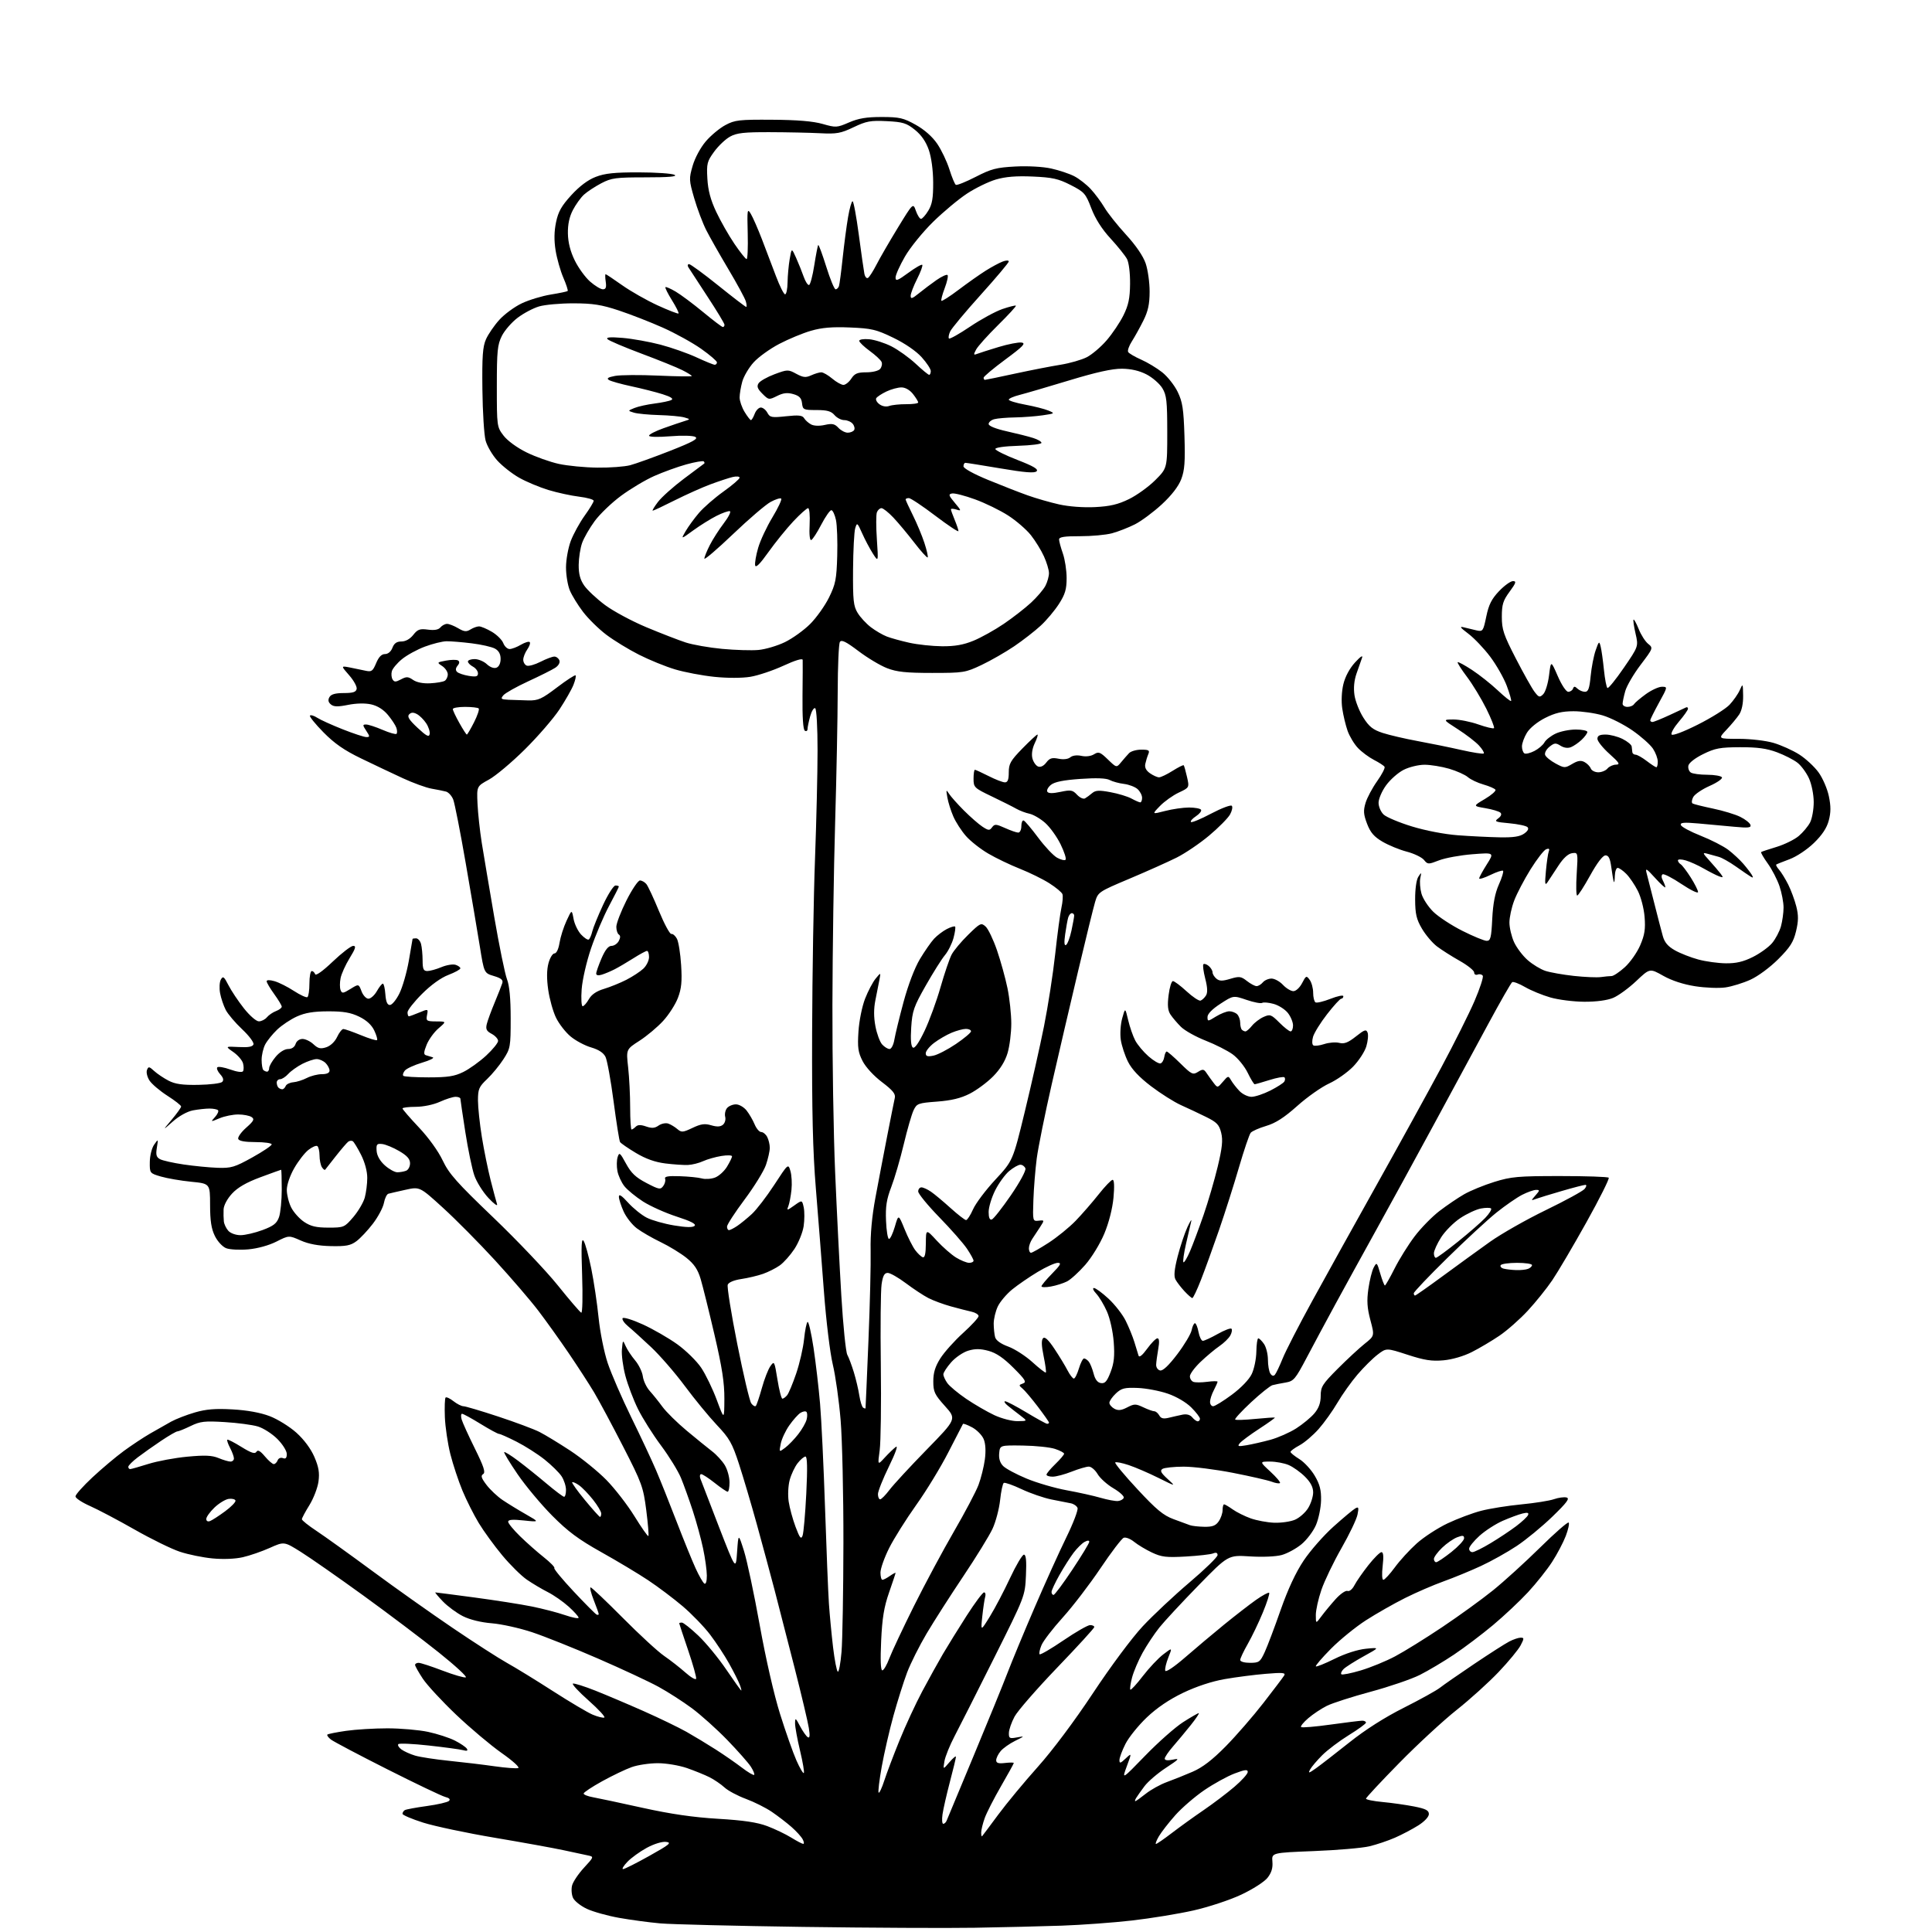 <?xml version="1.0" encoding="UTF-8" standalone="no"?>
<svg 
  version="1.1" 
  xmlns="http://www.w3.org/2000/svg" 
  xmlns:xlink="http://www.w3.org/1999/xlink" 
  xmlns:svg="http://www.w3.org/2000/svg"
  xmlns:rdf="http://www.w3.org/1999/02/22-rdf-syntax-ns#"
  xmlns:cc="http://creativecommons.org/ns#"
  xmlns:dc="http://purl.org/dc/elements/1.1/"
  viewBox="0 0 768 768"
  width="768"
  height="768"
>
<style>svg {background-color: white; }</style>"
<path stroke="none" fill="black" fill-rule="evenodd" d="M387.50,766.31C376.50,766.50 345.68,766.34 319.00,765.97C292.32,765.59 266.90,764.96 262.50,764.58C258.10,764.19 250.73,763.20 246.12,762.38C241.51,761.56 235.73,759.94 233.28,758.79C230.82,757.64 228.35,755.67 227.78,754.42C227.21,753.17 227.04,750.96 227.41,749.51C227.77,748.07 229.89,744.90 232.12,742.48C236.08,738.19 236.12,738.07 233.84,737.59C232.55,737.32 228.17,736.37 224.09,735.50C220.01,734.62 207.64,732.38 196.59,730.52C185.54,728.66 172.79,725.96 168.25,724.53C163.71,723.09 160.00,721.51 160.00,721.02C160.00,720.52 160.40,719.87 160.90,719.56C161.39,719.26 165.33,718.52 169.65,717.93C173.97,717.34 177.94,716.42 178.48,715.89C179.12,715.27 178.59,714.71 176.98,714.31C175.62,713.97 165.28,709.03 154.00,703.34C142.72,697.65 132.63,692.32 131.57,691.51C130.51,690.69 129.87,689.80 130.13,689.53C130.40,689.26 133.74,688.59 137.56,688.04C141.38,687.49 148.78,687.04 154.00,687.04C159.22,687.04 166.49,687.67 170.14,688.44C173.80,689.22 178.61,690.78 180.83,691.91C183.05,693.04 185.19,694.50 185.59,695.14C186.10,695.97 185.62,696.13 183.98,695.70C182.70,695.37 176.56,694.54 170.35,693.86C164.13,693.17 158.73,692.93 158.35,693.32C157.96,693.70 158.51,694.65 159.57,695.43C160.62,696.20 163.07,697.30 165.01,697.88C166.94,698.46 173.02,699.39 178.51,699.95C184.01,700.51 192.14,701.48 196.59,702.12C201.04,702.75 205.28,703.07 206.00,702.83C206.74,702.59 203.82,699.94 199.41,696.85C195.06,693.79 186.92,686.94 181.32,681.62C175.72,676.29 169.76,669.85 168.07,667.30C166.38,664.74 165.00,662.28 165.00,661.83C165.00,661.37 165.64,661.00 166.41,661.00C167.19,661.00 171.46,662.39 175.91,664.09C180.35,665.78 184.51,667.00 185.16,666.78C185.80,666.57 180.96,662.11 174.41,656.87C167.86,651.63 154.35,641.43 144.38,634.21C134.41,626.99 123.26,619.21 119.60,616.92C112.95,612.75 112.95,612.75 107.23,615.32C104.08,616.73 99.25,618.40 96.50,619.02C93.51,619.71 88.68,619.90 84.50,619.50C80.65,619.14 74.80,617.94 71.50,616.84C68.20,615.75 60.10,611.78 53.50,608.02C46.90,604.26 38.91,600.05 35.75,598.65C32.59,597.25 30.00,595.54 30.00,594.84C30.00,594.14 33.04,590.74 36.75,587.27C40.46,583.81 46.06,579.10 49.18,576.81C52.30,574.52 57.03,571.39 59.68,569.86C62.33,568.32 66.09,566.19 68.03,565.12C69.97,564.06 74.22,562.41 77.47,561.47C81.92,560.17 85.62,559.87 92.44,560.26C98.24,560.58 103.55,561.54 107.20,562.94C110.34,564.13 115.11,567.10 117.82,569.52C120.87,572.27 123.58,575.92 124.97,579.16C126.70,583.18 127.08,585.43 126.60,588.94C126.26,591.45 124.63,595.67 122.99,598.32C121.34,600.97 120.00,603.49 120.00,603.92C120.00,604.36 122.59,606.43 125.75,608.52C128.91,610.61 138.93,617.80 148.00,624.49C157.07,631.19 171.47,641.39 180.00,647.17C188.53,652.95 198.20,659.17 201.50,661.01C204.80,662.84 213.02,667.88 219.76,672.22C226.51,676.56 233.64,680.79 235.61,681.61C237.57,682.43 239.65,682.95 240.21,682.76C240.78,682.57 237.98,679.53 234.00,676.00C230.02,672.47 227.21,669.43 227.75,669.25C228.30,669.07 232.29,670.33 236.62,672.04C240.95,673.76 249.63,677.44 255.90,680.22C262.16,683.00 269.81,686.70 272.90,688.44C275.98,690.19 281.20,693.34 284.50,695.45C287.80,697.56 292.48,700.81 294.91,702.66C297.33,704.51 299.53,705.80 299.79,705.54C300.06,705.28 299.46,703.81 298.47,702.28C297.48,700.75 293.26,695.97 289.09,691.66C284.91,687.35 278.57,681.67 275.00,679.02C271.43,676.38 265.47,672.55 261.77,670.53C258.07,668.50 247.27,663.46 237.77,659.33C228.27,655.20 216.45,650.47 211.51,648.83C206.56,647.19 199.36,645.59 195.51,645.28C191.17,644.93 186.78,643.85 184.00,642.45C181.53,641.20 177.95,638.56 176.05,636.59C174.16,634.62 172.81,633.00 173.05,633.01C173.30,633.01 180.25,633.91 188.50,635.01C196.75,636.11 207.03,637.72 211.34,638.59C215.65,639.46 221.61,641.00 224.59,642.03C227.56,643.05 230.00,643.52 230.00,643.06C230.00,642.61 228.22,640.62 226.05,638.66C223.87,636.69 220.16,634.11 217.80,632.91C215.43,631.71 211.68,629.48 209.46,627.96C207.24,626.44 202.83,622.09 199.67,618.29C196.51,614.49 192.30,608.71 190.32,605.44C188.34,602.17 185.41,596.36 183.82,592.52C182.23,588.69 180.07,582.16 179.02,578.02C177.98,573.89 177.00,567.26 176.84,563.30C176.69,559.34 176.82,555.85 177.13,555.54C177.44,555.23 178.85,555.88 180.26,556.99C181.66,558.09 183.45,559.00 184.22,559.00C184.99,559.00 191.20,560.84 198.02,563.09C204.84,565.34 212.24,568.10 214.46,569.23C216.68,570.36 222.18,573.70 226.69,576.66C231.19,579.62 237.63,584.84 241.01,588.27C244.38,591.70 249.43,598.22 252.23,602.76C255.03,607.30 257.51,610.83 257.74,610.59C257.97,610.36 257.59,605.74 256.90,600.34C255.71,591.09 255.16,589.57 247.69,575.00C243.32,566.48 238.14,556.80 236.17,553.50C234.20,550.20 229.68,543.23 226.13,538.00C222.58,532.77 217.11,525.12 213.97,521.00C210.83,516.88 203.09,507.88 196.78,501.00C190.46,494.12 181.15,484.72 176.08,480.11C166.87,471.71 166.87,471.71 161.19,472.96C158.06,473.65 154.99,474.36 154.38,474.53C153.76,474.70 152.97,476.34 152.62,478.17C152.28,480.00 150.31,483.71 148.25,486.41C146.19,489.11 143.23,492.26 141.67,493.41C139.35,495.13 137.54,495.47 131.54,495.35C126.59,495.24 122.71,494.52 119.54,493.12C114.85,491.04 114.85,491.04 109.87,493.56C106.91,495.06 102.39,496.31 98.70,496.64C95.29,496.94 91.33,496.74 89.90,496.18C88.45,495.61 86.47,493.48 85.42,491.33C84.01,488.49 83.52,485.30 83.51,479.00C83.50,470.50 83.50,470.50 75.99,469.76C71.86,469.35 66.46,468.42 63.99,467.70C59.52,466.39 59.50,466.36 59.55,461.89C59.58,459.40 60.34,456.35 61.27,455.03C62.93,452.65 62.93,452.65 62.35,456.23C61.89,459.07 62.15,460.01 63.63,460.80C64.66,461.35 68.88,462.29 73.00,462.90C77.12,463.51 83.20,464.10 86.50,464.22C91.89,464.40 93.28,463.99 100.25,460.12C104.51,457.75 108.00,455.41 108.00,454.91C108.00,454.41 105.11,454.00 101.58,454.00C97.37,454.00 95.01,453.57 94.70,452.75C94.44,452.06 95.86,450.05 97.86,448.28C100.90,445.59 101.25,444.88 100.00,444.04C99.17,443.49 96.80,443.02 94.72,443.02C92.64,443.01 89.30,443.68 87.29,444.52C83.66,446.04 83.65,446.04 85.49,444.02C86.50,442.90 87.02,441.69 86.66,441.33C86.30,440.96 84.76,440.67 83.25,440.67C81.74,440.67 78.79,441.00 76.69,441.39C74.45,441.82 71.16,443.64 68.71,445.81C64.54,449.50 64.54,449.50 68.27,445.07C70.32,442.63 72.00,440.28 72.00,439.85C72.00,439.42 69.55,437.49 66.55,435.58C63.56,433.66 60.36,430.95 59.44,429.55C58.53,428.16 58.07,426.27 58.42,425.36C58.99,423.87 59.27,423.90 61.28,425.73C62.50,426.85 65.08,428.58 67.00,429.58C69.66,430.96 72.52,431.36 78.90,431.25C83.52,431.17 87.76,430.64 88.32,430.08C89.03,429.37 88.78,428.41 87.52,427.02C86.51,425.90 86.00,424.67 86.39,424.27C86.79,423.88 89.12,424.28 91.57,425.16C94.20,426.10 96.27,426.38 96.61,425.82C96.93,425.31 96.93,423.90 96.61,422.69C96.29,421.49 94.56,419.47 92.76,418.21C89.50,415.93 89.50,415.93 94.89,416.21C98.71,416.42 100.42,416.11 100.76,415.16C101.02,414.42 99.00,411.72 96.27,409.16C93.54,406.60 90.60,403.13 89.74,401.47C88.88,399.80 87.86,396.80 87.49,394.80C87.12,392.80 87.25,390.37 87.79,389.40C88.65,387.88 89.05,388.18 90.82,391.64C91.94,393.84 94.70,397.97 96.95,400.82C99.25,403.73 101.86,406.00 102.90,406.00C103.92,406.00 105.35,405.28 106.09,404.40C106.82,403.51 108.45,402.40 109.71,401.92C110.97,401.44 112.00,400.66 112.00,400.17C112.00,399.69 110.65,397.44 109.00,395.16C107.35,392.88 106.00,390.59 106.00,390.08C106.00,389.50 107.21,389.49 109.13,390.04C110.86,390.53 114.32,392.27 116.83,393.91C119.34,395.54 121.76,396.65 122.20,396.38C122.64,396.11 123.00,393.66 123.00,390.94C123.00,388.22 123.41,386.00 123.92,386.00C124.42,386.00 125.03,386.56 125.27,387.25C125.54,388.00 128.32,386.02 132.27,382.25C135.88,378.81 139.54,376.00 140.40,376.00C141.65,376.00 141.35,377.03 139.00,380.85C137.35,383.52 135.73,387.11 135.39,388.82C135.04,390.54 135.04,392.66 135.38,393.55C135.93,394.99 136.35,394.95 139.30,393.13C142.59,391.09 142.59,391.09 143.71,394.04C144.32,395.67 145.56,397.00 146.46,397.00C147.36,397.00 148.86,395.65 149.80,394.01C150.73,392.36 151.81,391.01 152.19,391.01C152.57,391.00 153.02,392.91 153.19,395.25C153.41,398.22 153.95,399.50 155.00,399.50C155.82,399.50 157.52,397.45 158.76,394.94C160.01,392.44 161.69,386.59 162.51,381.94C163.33,377.30 164.00,373.39 164.00,373.25C164.00,373.11 164.62,373.00 165.38,373.00C166.14,373.00 167.04,374.01 167.37,375.25C167.70,376.49 167.98,379.41 167.99,381.75C168.00,385.24 168.34,386.00 169.88,386.00C170.91,386.00 173.42,385.31 175.45,384.46C177.48,383.61 180.01,383.19 181.07,383.52C182.13,383.86 183.00,384.49 183.00,384.93C183.00,385.37 180.86,386.54 178.25,387.54C175.31,388.66 171.31,391.53 167.75,395.10C164.59,398.25 162.00,401.55 162.00,402.42C162.00,403.29 162.24,404.00 162.53,404.00C162.82,404.00 164.68,403.33 166.65,402.50C170.23,401.01 170.23,401.01 169.75,403.50C169.31,405.84 169.55,406.00 173.39,406.03C177.50,406.05 177.50,406.05 174.32,408.78C172.57,410.27 170.45,413.21 169.60,415.29C168.44,418.17 168.36,419.18 169.28,419.46C169.95,419.67 171.18,420.04 172.00,420.29C172.82,420.53 170.95,421.49 167.83,422.41C164.72,423.34 161.62,424.76 160.94,425.57C160.27,426.38 159.99,427.32 160.33,427.66C160.66,428.00 165.18,428.27 170.37,428.27C177.97,428.27 180.65,427.86 184.15,426.14C186.54,424.97 190.64,422.03 193.25,419.62C195.86,417.20 198.00,414.57 198.00,413.78C198.00,412.99 196.85,411.72 195.44,410.97C193.38,409.87 193.01,409.10 193.51,407.05C193.86,405.65 195.27,401.80 196.65,398.50C198.02,395.20 199.39,391.74 199.67,390.82C200.07,389.55 199.24,388.85 196.32,387.98C192.44,386.82 192.44,386.82 190.73,376.16C189.78,370.30 187.26,355.38 185.11,343.00C182.97,330.62 180.74,319.30 180.17,317.84C179.59,316.37 178.30,314.95 177.31,314.67C176.31,314.40 173.73,313.88 171.58,313.51C169.42,313.14 164.24,311.26 160.08,309.33C155.91,307.40 148.45,303.87 143.50,301.47C136.84,298.25 132.96,295.56 128.56,291.09C125.29,287.77 122.89,284.78 123.22,284.45C123.55,284.11 124.88,284.52 126.16,285.35C127.45,286.18 132.00,288.24 136.28,289.93C140.55,291.62 144.77,293.00 145.64,293.00C147.08,293.00 147.08,292.76 145.59,290.50C144.11,288.24 144.10,288.00 145.54,288.00C146.41,288.00 149.36,288.96 152.10,290.14C154.83,291.31 157.31,292.02 157.62,291.71C157.93,291.40 157.91,290.33 157.57,289.33C157.23,288.32 155.72,286.01 154.21,284.20C152.44,282.07 150.08,280.58 147.56,280.01C145.13,279.47 141.67,279.54 138.35,280.20C134.27,281.02 132.68,280.98 131.53,280.02C130.49,279.16 130.31,278.27 130.94,277.14C131.59,275.98 133.26,275.51 136.66,275.50C140.32,275.50 141.53,275.11 141.78,273.85C141.96,272.94 140.62,270.50 138.80,268.43C135.50,264.66 135.50,264.66 139.00,265.32C140.93,265.69 143.74,266.27 145.25,266.61C147.70,267.16 148.17,266.83 149.52,263.62C150.54,261.16 151.67,260.00 153.04,260.00C154.26,260.00 155.42,259.02 156.00,257.50C156.68,255.71 157.70,255.00 159.58,255.00C161.23,255.00 162.98,254.02 164.27,252.39C166.01,250.17 166.89,249.86 170.12,250.29C172.68,250.63 174.30,250.34 175.08,249.40C175.72,248.63 176.91,248.00 177.72,248.00C178.53,248.00 180.51,248.78 182.12,249.73C184.51,251.14 185.40,251.23 187.01,250.23C188.09,249.55 189.63,249.00 190.43,249.00C191.23,249.00 193.52,249.97 195.52,251.15C197.52,252.33 199.56,254.35 200.06,255.65C200.55,256.94 201.68,258.00 202.57,258.00C203.46,258.00 205.48,257.24 207.06,256.30C208.65,255.37 210.22,254.89 210.57,255.24C210.92,255.59 210.48,256.90 209.60,258.16C208.72,259.42 208.00,261.26 208.00,262.25C208.00,263.25 208.63,264.31 209.40,264.60C210.17,264.90 212.63,264.21 214.86,263.07C217.09,261.93 219.57,261.00 220.35,261.00C221.14,261.00 222.04,261.67 222.36,262.50C222.70,263.39 222.04,264.58 220.72,265.45C219.50,266.25 214.66,268.68 209.96,270.84C205.26,273.01 200.82,275.51 200.09,276.39C198.91,277.81 199.15,278.02 202.13,278.17C203.98,278.26 207.53,278.37 210.00,278.43C213.95,278.51 215.34,277.88 221.42,273.26C225.22,270.37 228.55,268.21 228.80,268.47C229.06,268.73 228.68,270.41 227.97,272.22C227.26,274.02 224.75,278.43 222.40,282.00C220.04,285.57 213.86,292.73 208.65,297.89C203.44,303.05 197.00,308.46 194.34,309.91C189.50,312.55 189.50,312.55 189.82,319.52C190.00,323.36 190.76,330.32 191.50,335.00C192.25,339.68 194.49,352.95 196.47,364.50C198.46,376.05 200.74,387.20 201.54,389.27C202.52,391.81 203.00,396.88 203.00,404.82C203.00,416.10 202.88,416.80 200.13,421.05C198.55,423.50 195.63,427.05 193.63,428.95C190.39,432.02 190.00,432.93 190.00,437.45C190.01,440.23 190.70,446.77 191.55,452.00C192.39,457.23 193.97,464.95 195.04,469.17C196.12,473.39 197.26,477.67 197.58,478.67C197.90,479.68 196.36,478.57 194.16,476.21C191.96,473.86 189.43,469.81 188.54,467.21C187.65,464.62 186.04,456.88 184.97,450.00C183.90,443.12 183.02,437.16 183.01,436.75C183.00,436.34 182.15,436.00 181.11,436.00C180.07,436.00 177.26,436.89 174.86,437.98C172.33,439.13 168.30,439.97 165.25,439.98C162.36,439.99 160.00,440.28 160.00,440.63C160.00,440.97 162.93,444.37 166.52,448.17C170.37,452.25 174.25,457.63 175.98,461.31C178.48,466.58 181.56,470.06 196.10,483.98C205.55,493.03 217.09,505.17 221.74,510.96C226.39,516.76 230.59,521.64 231.06,521.82C231.54,522.00 231.69,515.25 231.40,506.82C230.99,494.97 231.14,491.92 232.03,493.33C232.67,494.34 234.03,499.29 235.05,504.33C236.07,509.38 237.38,518.14 237.95,523.81C238.53,529.52 240.14,537.55 241.56,541.81C242.98,546.04 247.21,555.80 250.98,563.50C254.75,571.20 259.18,580.65 260.82,584.50C262.47,588.35 266.11,597.45 268.91,604.73C271.72,612.01 275.13,620.42 276.51,623.42C277.88,626.43 279.46,629.16 280.00,629.50C280.60,629.87 280.99,628.59 280.98,626.31C280.97,624.21 280.30,619.35 279.48,615.51C278.67,611.66 276.82,604.91 275.38,600.51C273.93,596.10 271.83,590.25 270.70,587.50C269.56,584.75 266.00,578.95 262.76,574.61C259.53,570.28 255.41,563.75 253.61,560.11C251.81,556.48 249.56,550.53 248.60,546.90C247.64,543.28 247.02,538.55 247.22,536.40C247.57,532.59 247.60,532.56 248.69,535.06C249.30,536.46 251.00,539.04 252.47,540.78C253.94,542.53 255.32,545.39 255.54,547.15C255.77,548.90 257.00,551.50 258.28,552.92C259.56,554.34 261.85,557.18 263.35,559.24C264.86,561.30 269.20,565.57 273.00,568.74C276.81,571.91 281.34,575.59 283.08,576.93C284.82,578.26 287.09,580.74 288.12,582.43C289.15,584.12 289.99,587.19 290.00,589.25C290.00,591.31 289.66,593.00 289.25,592.99C288.84,592.98 286.52,591.41 284.11,589.49C281.69,587.57 279.28,586.00 278.75,586.00C278.22,586.00 278.06,586.79 278.40,587.75C278.74,588.71 282.05,597.31 285.76,606.86C292.50,624.22 292.50,624.22 293.01,616.86C293.52,609.50 293.52,609.50 295.74,616.50C296.96,620.35 299.77,633.62 302.00,646.00C304.39,659.31 307.70,673.77 310.10,681.39C312.33,688.49 315.25,696.77 316.59,699.80C317.93,702.83 319.25,705.08 319.53,704.80C319.81,704.52 319.13,700.51 318.03,695.90C316.92,691.28 316.03,686.38 316.05,685.00C316.09,682.72 316.26,682.83 318.03,686.19C319.11,688.21 320.48,690.18 321.10,690.56C321.90,691.05 322.02,690.00 321.52,686.88C321.14,684.47 318.59,673.73 315.86,663.00C313.13,652.27 309.54,638.33 307.89,632.00C306.23,625.67 303.07,613.98 300.87,606.00C298.67,598.02 295.47,587.23 293.77,582.00C291.06,573.68 289.97,571.76 284.99,566.50C281.87,563.20 276.14,556.23 272.26,551.00C268.38,545.77 262.33,538.80 258.82,535.50C255.31,532.20 251.20,528.47 249.68,527.22C248.16,525.97 247.18,524.52 247.49,524.01C247.81,523.50 251.42,524.61 255.51,526.47C259.60,528.34 265.77,531.89 269.23,534.37C272.68,536.85 276.95,541.05 278.73,543.69C280.51,546.34 283.30,552.10 284.93,556.50C287.90,564.50 287.90,564.50 287.95,556.10C287.99,549.71 287.05,543.61 284.02,530.60C281.83,521.20 279.35,511.21 278.52,508.42C277.39,504.63 275.96,502.50 272.88,500.02C270.61,498.20 266.00,495.38 262.63,493.76C259.26,492.14 254.99,489.67 253.14,488.27C251.29,486.87 248.94,483.88 247.91,481.62C246.89,479.35 246.03,476.71 246.02,475.75C246.01,474.51 247.08,475.19 249.68,478.07C251.71,480.31 255.04,483.00 257.10,484.05C259.15,485.10 264.04,486.48 267.96,487.13C272.85,487.94 275.42,487.98 276.12,487.28C276.83,486.57 274.60,485.43 269.04,483.63C264.58,482.19 258.55,479.49 255.63,477.63C252.72,475.76 249.37,473.01 248.19,471.52C247.02,470.02 245.77,467.31 245.43,465.49C245.09,463.66 245.13,461.17 245.52,459.95C246.16,457.93 246.47,458.17 248.86,462.57C250.92,466.35 252.71,468.04 256.97,470.26C261.97,472.87 262.55,472.97 263.65,471.46C264.32,470.55 264.65,469.25 264.39,468.58C264.04,467.67 265.58,467.40 270.21,467.56C273.67,467.67 277.63,468.07 279.00,468.45C280.38,468.83 282.74,468.67 284.25,468.09C285.76,467.52 287.90,465.58 289.00,463.77C290.09,461.97 290.99,460.12 291.00,459.66C291.00,459.20 289.09,459.14 286.75,459.52C284.41,459.90 281.15,460.83 279.50,461.58C277.85,462.34 275.15,463.02 273.50,463.09C271.85,463.17 267.80,462.90 264.50,462.49C260.40,461.98 256.68,460.65 252.77,458.31C249.62,456.43 246.79,454.47 246.48,453.97C246.17,453.47 245.01,446.20 243.91,437.82C242.81,429.43 241.36,421.47 240.70,420.13C239.90,418.50 237.99,417.25 235.00,416.37C232.53,415.66 228.85,413.70 226.84,412.03C224.83,410.37 222.21,406.99 221.02,404.54C219.83,402.09 218.44,397.09 217.92,393.44C217.29,389.01 217.33,385.49 218.03,382.90C218.60,380.75 219.68,379.00 220.41,379.00C221.20,379.00 222.02,377.30 222.42,374.79C222.79,372.48 224.04,368.54 225.20,366.04C227.30,361.50 227.30,361.50 228.00,365.27C228.38,367.35 229.73,370.14 230.99,371.49C232.26,372.84 233.63,373.73 234.03,373.48C234.44,373.23 235.08,371.78 235.44,370.26C235.81,368.74 237.73,364.01 239.71,359.75C241.69,355.49 243.92,352.00 244.66,352.00C245.40,352.00 246.00,352.19 246.00,352.42C246.00,352.66 244.24,356.14 242.09,360.17C239.94,364.20 236.73,371.77 234.95,377.00C233.15,382.29 231.50,389.49 231.22,393.25C230.95,396.96 231.13,400.00 231.62,399.99C232.10,399.99 233.21,398.73 234.08,397.20C235.15,395.33 237.11,393.98 240.08,393.10C242.51,392.37 246.53,390.74 249.00,389.48C251.47,388.21 254.51,386.22 255.75,385.05C256.99,383.88 258.00,381.81 258.00,380.46C258.00,379.11 257.64,378.00 257.20,378.00C256.75,378.00 254.29,379.33 251.73,380.96C249.16,382.59 245.81,384.55 244.28,385.33C242.75,386.11 240.49,387.06 239.25,387.44C237.83,387.88 237.00,387.72 237.00,387.00C237.00,386.38 237.96,383.65 239.12,380.94C240.57,377.58 241.83,376.00 243.09,376.00C244.10,376.00 245.40,375.13 245.97,374.06C246.66,372.77 246.67,371.91 246.00,371.50C245.45,371.16 245.00,369.77 245.00,368.42C245.00,367.06 246.81,362.37 249.01,357.98C251.22,353.59 253.64,350.00 254.39,350.00C255.14,350.00 256.28,350.64 256.93,351.42C257.58,352.20 259.84,357.03 261.95,362.17C264.07,367.30 266.28,371.39 266.87,371.26C267.46,371.13 268.46,371.99 269.09,373.17C269.72,374.35 270.48,379.07 270.76,383.65C271.17,390.19 270.89,392.99 269.48,396.68C268.50,399.27 265.85,403.39 263.59,405.85C261.34,408.30 257.11,411.85 254.20,413.72C248.89,417.13 248.89,417.13 249.70,424.32C250.14,428.27 250.50,435.44 250.50,440.25C250.50,445.06 250.75,449.00 251.05,449.00C251.35,449.00 252.11,448.49 252.72,447.88C253.53,447.07 254.70,447.05 256.83,447.79C259.10,448.58 260.28,448.50 261.82,447.41C262.93,446.64 264.66,446.29 265.67,446.65C266.68,447.01 268.30,447.99 269.28,448.84C270.89,450.22 271.47,450.17 275.28,448.36C278.64,446.76 280.16,446.55 282.73,447.32C285.01,447.99 286.38,447.93 287.38,447.10C288.16,446.46 288.56,445.04 288.28,443.96C288.00,442.88 288.32,441.32 289.00,440.49C289.69,439.67 291.28,439.00 292.55,439.00C293.82,439.00 295.73,440.11 296.79,441.46C297.85,442.81 299.29,445.29 299.98,446.96C300.68,448.63 301.85,450.00 302.59,450.00C303.33,450.00 304.40,450.87 304.96,451.93C305.53,453.00 306.00,454.94 306.00,456.26C306.00,457.57 305.31,460.64 304.48,463.07C303.64,465.51 299.82,471.70 295.98,476.84C292.14,481.98 289.00,486.82 289.00,487.59C289.00,488.37 289.35,489.00 289.78,489.00C290.21,489.00 291.67,488.26 293.03,487.35C294.39,486.44 297.01,484.30 298.86,482.60C300.72,480.89 304.73,475.68 307.78,471.00C313.32,462.50 313.32,462.50 314.21,465.50C314.70,467.15 314.88,470.52 314.62,473.00C314.36,475.48 313.80,478.38 313.39,479.45C312.68,481.27 312.83,481.26 315.74,479.19C318.84,476.98 318.84,476.98 319.49,479.94C319.84,481.57 319.83,484.95 319.46,487.45C319.08,489.95 317.43,494.02 315.79,496.50C314.15,498.97 311.54,501.91 309.97,503.02C308.41,504.13 305.41,505.64 303.32,506.38C301.22,507.11 297.34,508.04 294.69,508.43C291.78,508.86 289.65,509.75 289.29,510.69C288.96,511.54 290.66,522.13 293.07,534.23C295.47,546.32 297.98,556.96 298.64,557.86C299.30,558.76 300.11,559.22 300.44,558.89C300.77,558.56 301.85,555.38 302.84,551.83C303.82,548.27 305.35,544.34 306.23,543.09C307.78,540.88 307.86,541.04 309.05,548.40C309.72,552.58 310.61,556.00 311.01,556.00C311.42,556.00 312.27,555.38 312.89,554.63C313.52,553.87 315.14,549.99 316.50,545.99C317.86,542.00 319.27,535.86 319.63,532.34C319.99,528.82 320.62,525.74 321.02,525.49C321.43,525.23 322.50,529.86 323.39,535.76C324.28,541.67 325.45,551.67 325.99,558.00C326.53,564.33 327.42,583.00 327.97,599.50C328.52,616.00 329.21,633.10 329.51,637.50C329.81,641.90 330.55,649.67 331.15,654.77C331.76,659.87 332.60,664.26 333.04,664.52C333.47,664.79 334.13,661.24 334.52,656.63C334.90,652.02 335.24,632.55 335.27,613.37C335.30,594.19 334.80,572.20 334.16,564.50C333.52,556.80 332.12,546.84 331.04,542.37C329.95,537.82 328.40,525.06 327.52,513.37C326.66,501.89 325.22,483.50 324.32,472.50C323.10,457.66 322.72,441.64 322.83,410.39C322.91,387.23 323.42,356.18 323.98,341.39C324.53,326.60 324.99,307.21 324.99,298.31C325.00,289.20 324.59,281.86 324.05,281.53C323.53,281.21 322.64,282.65 322.06,284.72C321.48,286.80 321.01,289.09 321.01,289.81C321.00,290.53 320.52,290.82 319.93,290.46C319.25,290.04 318.92,285.04 319.01,276.65C319.09,269.42 319.12,262.97 319.08,262.32C319.03,261.59 316.08,262.48 311.43,264.63C307.26,266.55 301.34,268.54 298.26,269.04C294.91,269.58 289.16,269.59 283.93,269.05C279.12,268.55 272.11,267.22 268.34,266.09C264.58,264.97 258.12,262.34 254.00,260.25C249.88,258.17 244.03,254.59 241.00,252.30C237.97,250.01 233.82,245.92 231.77,243.23C229.71,240.53 227.35,236.69 226.52,234.70C225.68,232.70 225.00,228.58 225.00,225.54C225.00,222.51 225.86,217.77 226.90,215.02C227.95,212.27 230.42,207.76 232.40,205.00C234.38,202.25 236.00,199.58 236.00,199.07C236.00,198.56 233.41,197.83 230.25,197.44C227.09,197.06 221.57,195.86 218.00,194.78C214.43,193.69 209.18,191.50 206.35,189.89C203.52,188.29 199.61,185.20 197.66,183.04C195.71,180.88 193.62,177.31 193.03,175.11C192.44,172.90 191.86,163.77 191.76,154.80C191.61,141.64 191.88,137.80 193.19,134.86C194.08,132.86 196.46,129.38 198.49,127.14C200.52,124.90 204.54,121.94 207.42,120.58C210.31,119.21 215.51,117.64 218.97,117.08C222.43,116.52 225.44,115.89 225.66,115.68C225.87,115.46 225.10,113.08 223.94,110.39C222.78,107.70 221.40,102.85 220.87,99.62C220.22,95.60 220.27,92.04 221.03,88.37C221.90,84.15 223.20,81.85 227.11,77.57C230.35,74.03 233.71,71.50 236.79,70.32C240.45,68.90 244.28,68.50 254.00,68.52C260.88,68.53 267.26,68.98 268.18,69.52C269.34,70.20 265.79,70.50 256.68,70.50C244.76,70.50 243.07,70.73 239.00,72.86C236.53,74.16 233.44,76.19 232.15,77.36C230.86,78.54 228.87,81.30 227.73,83.50C226.32,86.21 225.68,89.22 225.75,92.84C225.82,96.40 226.72,99.95 228.47,103.52C229.90,106.46 232.65,110.24 234.57,111.93C236.50,113.62 238.78,115.00 239.65,115.00C240.83,115.00 241.12,114.25 240.79,112.00C240.54,110.35 240.53,109.00 240.74,109.00C240.96,109.00 243.92,110.97 247.32,113.38C250.72,115.79 257.06,119.39 261.41,121.39C265.76,123.38 269.50,124.83 269.72,124.61C269.95,124.39 268.78,122.03 267.12,119.37C265.47,116.72 264.30,114.37 264.52,114.15C264.74,113.93 266.58,114.73 268.61,115.93C270.64,117.13 275.53,120.78 279.49,124.05C283.44,127.32 286.97,130.00 287.34,130.00C287.70,130.00 288.00,129.59 288.00,129.10C288.00,128.60 284.94,123.54 281.20,117.85C277.46,112.16 274.06,106.94 273.64,106.25C273.22,105.56 273.35,105.00 273.92,105.00C274.49,105.00 279.72,108.83 285.53,113.50C291.34,118.18 296.33,122.00 296.62,122.00C296.90,122.00 296.83,120.99 296.46,119.75C296.09,118.51 292.98,112.78 289.54,107.00C286.10,101.22 282.13,94.22 280.72,91.44C279.32,88.66 277.18,82.99 275.97,78.84C273.88,71.64 273.85,71.03 275.35,65.87C276.25,62.77 278.49,58.62 280.57,56.19C282.57,53.85 286.08,50.93 288.36,49.72C292.12,47.70 293.84,47.51 307.00,47.60C316.93,47.66 323.23,48.19 327.00,49.27C332.28,50.78 332.70,50.75 337.50,48.67C341.27,47.04 344.47,46.50 350.50,46.51C357.56,46.52 359.15,46.89 364.00,49.60C367.47,51.54 370.63,54.32 372.56,57.16C374.24,59.63 376.42,64.20 377.40,67.32C378.38,70.44 379.53,73.21 379.96,73.47C380.38,73.74 383.94,72.31 387.86,70.30C394.03,67.13 396.14,66.58 403.61,66.19C408.63,65.93 414.60,66.26 417.87,66.99C420.97,67.67 425.07,69.04 427.00,70.03C428.93,71.02 431.89,73.33 433.59,75.16C435.29,77.00 437.74,80.30 439.04,82.50C440.33,84.70 444.19,89.55 447.61,93.28C451.52,97.54 454.42,101.79 455.42,104.71C456.29,107.27 457.00,112.31 456.99,115.93C456.98,120.92 456.38,123.70 454.48,127.50C453.11,130.25 451.05,133.95 449.92,135.72C448.78,137.49 448.13,139.39 448.47,139.94C448.81,140.49 451.12,141.85 453.62,142.95C456.12,144.05 459.89,146.33 462.00,148.00C464.11,149.67 466.88,153.17 468.14,155.77C470.07,159.75 470.50,162.52 470.84,173.29C471.16,183.59 470.91,186.95 469.56,190.49C468.47,193.34 465.74,196.88 461.85,200.48C458.54,203.54 453.72,207.12 451.15,208.43C448.57,209.73 444.48,211.33 442.06,211.98C439.63,212.64 433.90,213.16 429.32,213.15C423.11,213.13 421.00,213.46 421.00,214.44C421.00,215.16 421.68,217.66 422.50,220.00C423.32,222.34 424.00,226.74 424.00,229.79C424.00,234.26 423.41,236.24 420.94,240.09C419.26,242.70 416.00,246.59 413.68,248.72C411.37,250.86 406.64,254.53 403.17,256.89C399.70,259.24 393.85,262.60 390.18,264.34C383.75,267.38 383.02,267.50 370.50,267.50C360.18,267.50 356.50,267.11 352.64,265.62C349.96,264.59 344.83,261.52 341.24,258.80C336.28,255.05 334.50,254.18 333.87,255.18C333.41,255.91 333.02,264.82 333.00,275.00C332.98,285.18 332.52,308.57 331.98,327.00C331.43,345.43 330.95,378.05 330.90,399.50C330.85,420.95 331.33,450.88 331.98,466.00C332.62,481.12 333.73,503.20 334.44,515.05C335.15,526.91 336.22,537.48 336.82,538.55C337.41,539.62 338.58,542.75 339.42,545.50C340.26,548.25 341.24,552.42 341.60,554.77C341.97,557.12 342.65,559.29 343.13,559.58C343.61,559.88 344.03,559.98 344.06,559.81C344.10,559.64 344.62,547.58 345.22,533.00C345.82,518.42 346.21,502.23 346.09,497.00C345.95,490.68 346.59,483.64 348.01,476.00C349.19,469.68 351.29,458.65 352.69,451.50C354.09,444.35 355.44,437.57 355.70,436.43C356.06,434.84 354.88,433.40 350.59,430.15C347.34,427.70 344.13,424.21 342.89,421.78C341.10,418.28 340.84,416.41 341.25,410.06C341.52,405.82 342.68,400.09 343.88,397.00C345.06,393.98 346.95,390.38 348.09,389.00C350.15,386.50 350.15,386.50 349.58,389.50C349.27,391.15 348.55,394.77 347.99,397.55C347.30,400.97 347.30,404.32 348.00,407.98C348.56,410.94 349.76,414.18 350.66,415.18C351.57,416.18 352.89,417.00 353.61,417.00C354.33,417.00 355.19,415.34 355.53,413.25C355.88,411.19 357.52,404.44 359.19,398.25C361.02,391.48 363.60,384.72 365.68,381.25C367.58,378.09 370.12,374.44 371.32,373.15C372.52,371.87 374.78,370.14 376.34,369.33C377.91,368.52 379.40,368.07 379.66,368.33C379.92,368.59 379.64,370.62 379.04,372.85C378.44,375.08 376.90,378.17 375.61,379.70C374.32,381.24 370.89,386.70 367.98,391.82C363.23,400.19 362.64,401.90 362.22,408.44C361.91,413.28 362.14,415.97 362.89,416.43C363.62,416.88 365.29,414.49 367.53,409.78C369.45,405.74 372.31,397.92 373.88,392.41C375.46,386.90 377.44,381.07 378.29,379.45C379.15,377.83 382.11,374.28 384.89,371.57C389.68,366.88 390.03,366.72 391.80,368.32C392.82,369.24 394.85,373.48 396.32,377.75C397.78,382.01 399.66,388.79 400.49,392.82C401.32,396.84 402.00,403.17 402.00,406.88C402.00,410.60 401.34,415.87 400.53,418.59C399.56,421.85 397.59,425.03 394.78,427.88C392.43,430.26 388.25,433.35 385.50,434.75C381.94,436.57 378.20,437.47 372.51,437.90C364.96,438.47 364.44,438.66 363.16,441.35C362.41,442.92 360.65,448.99 359.26,454.85C357.86,460.71 355.64,468.33 354.32,471.78C352.42,476.75 351.97,479.56 352.21,485.28C352.37,489.25 352.90,492.50 353.40,492.50C353.89,492.50 354.94,490.28 355.73,487.57C357.16,482.65 357.16,482.65 359.57,488.57C360.89,491.83 362.80,495.59 363.80,496.93C364.80,498.28 366.16,499.55 366.81,499.77C367.64,500.05 368.01,498.38 368.04,494.33C368.08,488.50 368.08,488.50 372.37,493.16C374.74,495.73 378.21,498.77 380.08,499.91C381.96,501.06 384.29,501.99 385.25,502.00C386.21,502.00 387.00,501.61 387.00,501.14C387.00,500.67 385.83,498.53 384.39,496.39C382.96,494.25 378.01,488.62 373.39,483.88C368.78,479.14 365.00,474.52 365.00,473.63C365.00,472.73 365.57,472.00 366.28,472.00C366.98,472.00 368.67,472.76 370.03,473.69C371.39,474.61 374.90,477.54 377.83,480.19C380.76,482.83 383.55,485.00 384.03,485.00C384.51,485.00 385.76,483.08 386.80,480.73C387.83,478.38 391.82,473.08 395.66,468.94C402.63,461.42 402.63,461.42 407.36,441.96C409.96,431.26 413.40,415.98 415.00,408.00C416.60,400.02 418.61,387.05 419.47,379.16C420.33,371.28 421.44,363.01 421.94,360.79C422.43,358.57 422.61,356.16 422.33,355.42C422.05,354.69 419.72,352.76 417.16,351.13C414.60,349.49 409.35,346.91 405.50,345.38C401.65,343.86 395.97,341.14 392.88,339.33C389.78,337.53 385.78,334.38 383.98,332.33C382.18,330.28 379.92,326.78 378.96,324.55C377.99,322.32 376.92,318.93 376.59,317.00C376.04,313.90 376.11,313.73 377.23,315.50C377.93,316.60 380.60,319.60 383.16,322.17C385.73,324.74 389.05,327.64 390.54,328.62C392.94,330.19 393.37,330.22 394.37,328.86C395.38,327.51 395.94,327.54 399.50,329.14C401.70,330.14 404.06,330.96 404.75,330.97C405.44,330.99 406.00,329.84 406.00,328.42C406.00,327.00 406.42,325.98 406.93,326.17C407.45,326.35 410.03,329.41 412.68,332.96C415.33,336.52 418.71,340.11 420.19,340.94C421.67,341.77 423.20,342.14 423.58,341.76C423.96,341.38 423.06,338.61 421.59,335.60C420.12,332.60 417.35,328.76 415.44,327.08C413.53,325.40 410.73,323.78 409.23,323.47C407.73,323.16 405.38,322.27 404.00,321.49C402.62,320.70 398.24,318.50 394.25,316.59C387.26,313.24 387.00,312.99 387.00,309.56C387.00,307.60 387.24,306.00 387.53,306.00C387.83,306.00 390.29,307.13 393.00,308.50C395.71,309.88 398.62,311.00 399.47,311.00C400.59,311.00 401.00,309.93 401.00,307.04C401.00,303.61 401.71,302.36 406.41,297.54C409.39,294.50 412.08,292.00 412.40,292.00C412.71,292.00 412.24,293.53 411.35,295.39C410.34,297.50 409.98,299.79 410.39,301.44C410.76,302.89 411.78,304.36 412.66,304.70C413.65,305.08 414.88,304.48 415.90,303.14C417.22,301.38 418.17,301.08 420.77,301.60C422.74,302.00 424.56,301.78 425.46,301.04C426.34,300.31 428.10,300.08 429.87,300.47C431.65,300.86 433.65,300.61 434.89,299.84C436.71,298.70 437.33,298.93 440.39,301.89C443.83,305.22 443.83,305.22 445.66,303.00C446.67,301.78 448.09,300.15 448.82,299.39C449.55,298.62 451.73,298.00 453.68,298.00C456.66,298.00 457.10,298.27 456.48,299.75C456.07,300.71 455.53,302.46 455.28,303.63C454.96,305.07 455.56,306.28 457.13,307.38C458.40,308.27 460.03,309.00 460.74,309.00C461.46,309.00 463.87,307.84 466.11,306.43C468.36,305.01 470.35,304.01 470.54,304.21C470.73,304.40 471.32,306.47 471.85,308.82C472.81,313.08 472.81,313.08 468.57,315.07C466.24,316.17 462.87,318.57 461.09,320.41C457.86,323.74 457.86,323.74 463.15,322.37C466.06,321.62 470.34,321.00 472.66,321.00C474.98,321.00 477.13,321.40 477.43,321.89C477.74,322.38 476.82,323.54 475.40,324.47C473.99,325.40 473.10,326.43 473.42,326.76C473.75,327.08 477.36,325.59 481.43,323.43C485.51,321.28 489.21,319.88 489.65,320.31C490.09,320.75 489.77,322.31 488.95,323.78C488.13,325.24 484.40,329.01 480.67,332.14C476.93,335.28 471.09,339.23 467.69,340.93C464.28,342.63 455.88,346.39 449.00,349.29C436.73,354.46 436.48,354.63 435.32,358.53C434.67,360.71 431.63,373.07 428.57,386.00C425.50,398.93 420.78,419.18 418.08,431.00C415.38,442.83 412.70,456.11 412.12,460.50C411.55,464.90 410.95,472.32 410.79,477.00C410.50,485.42 410.52,485.50 412.87,485.24C415.23,484.98 415.23,485.00 413.47,487.74C412.49,489.26 411.09,491.39 410.35,492.47C409.61,493.56 409.00,495.24 409.00,496.22C409.00,497.20 409.38,498.00 409.84,498.00C410.31,498.00 413.45,496.21 416.83,494.03C420.21,491.84 425.05,487.91 427.59,485.28C430.13,482.65 434.25,477.91 436.75,474.75C439.25,471.59 441.74,469.00 442.29,469.00C442.92,469.00 443.04,471.61 442.63,476.11C442.22,480.43 440.80,486.03 438.99,490.37C437.32,494.38 433.99,499.83 431.41,502.79C428.87,505.68 425.61,508.66 424.15,509.39C422.69,510.13 419.81,511.04 417.75,511.41C415.69,511.79 414.00,511.75 414.00,511.33C414.00,510.92 415.89,508.65 418.21,506.29C421.63,502.80 422.05,502.00 420.46,502.00C419.38,502.00 415.80,503.63 412.50,505.61C409.20,507.59 404.65,510.72 402.38,512.56C400.12,514.40 397.53,517.46 396.63,519.36C395.74,521.25 395.01,524.31 395.01,526.15C395.02,527.99 395.27,530.42 395.57,531.54C395.92,532.83 397.82,534.20 400.81,535.29C403.39,536.24 407.72,539.03 410.43,541.50C413.14,543.96 415.53,545.81 415.74,545.60C415.95,545.38 415.55,542.46 414.86,539.11C413.99,534.90 413.92,532.68 414.64,531.96C415.35,531.25 416.76,532.57 419.18,536.22C421.12,539.13 423.45,542.97 424.37,544.76C425.30,546.54 426.42,548.00 426.87,548.00C427.32,548.00 428.22,546.20 428.88,544.00C429.54,541.80 430.46,540.00 430.92,540.00C431.38,540.00 432.22,540.56 432.79,541.25C433.36,541.94 434.22,544.08 434.72,546.00C435.33,548.38 436.27,549.60 437.65,549.80C439.26,550.04 440.07,549.11 441.48,545.41C442.86,541.81 443.14,539.05 442.72,533.45C442.40,529.31 441.24,524.08 440.03,521.35C438.86,518.69 436.95,515.51 435.78,514.26C434.61,513.02 434.19,512.00 434.85,512.00C435.51,512.00 438.10,513.89 440.61,516.21C443.12,518.53 446.20,522.46 447.45,524.96C448.70,527.46 450.27,531.30 450.94,533.50C451.61,535.70 452.35,538.12 452.59,538.88C452.88,539.76 454.11,538.76 456.02,536.13C457.67,533.86 459.50,532.00 460.09,532.00C460.82,532.00 460.93,533.41 460.42,536.25C460.01,538.59 459.63,541.39 459.59,542.47C459.54,543.55 460.25,544.59 461.17,544.78C462.27,545.00 464.60,542.79 468.00,538.31C470.83,534.57 473.40,530.27 473.70,528.75C474.00,527.24 474.59,526.00 475.01,526.00C475.43,526.00 476.07,527.58 476.43,529.50C476.80,531.42 477.57,533.00 478.15,533.00C478.73,533.00 481.38,531.78 484.05,530.28C486.71,528.78 489.18,527.84 489.53,528.19C489.88,528.54 489.68,529.74 489.08,530.84C488.49,531.95 486.54,533.86 484.75,535.09C482.96,536.31 479.59,539.13 477.25,541.36C474.91,543.59 473.00,546.17 473.00,547.10C473.00,548.03 473.62,549.02 474.38,549.31C475.13,549.60 477.61,549.59 479.88,549.29C482.14,548.99 484.00,548.97 484.00,549.25C484.00,549.54 483.33,551.06 482.51,552.64C481.68,554.21 481.01,556.29 481.01,557.25C481.00,558.21 481.56,559.00 482.25,559.00C482.94,559.00 486.28,556.94 489.67,554.43C493.36,551.69 496.55,548.38 497.59,546.18C498.56,544.15 499.38,540.14 499.42,537.26C499.47,534.37 499.81,532.01 500.19,532.01C500.57,532.00 501.59,533.00 502.44,534.22C503.30,535.44 504.01,538.26 504.02,540.47C504.02,542.69 504.45,545.17 504.97,545.99C505.58,546.95 506.23,547.13 506.79,546.49C507.27,545.95 508.65,543.05 509.86,540.06C511.06,537.06 516.38,526.71 521.68,517.06C526.97,507.40 538.60,486.45 547.52,470.50C556.44,454.55 567.89,433.74 572.98,424.24C578.07,414.75 583.99,402.91 586.14,397.93C588.28,392.95 589.76,388.42 589.42,387.87C589.08,387.32 588.17,387.11 587.40,387.40C586.62,387.70 586.00,387.33 586.00,386.56C586.00,385.81 583.41,383.73 580.25,381.95C577.09,380.17 573.02,377.58 571.20,376.20C569.39,374.82 566.70,371.64 565.24,369.15C563.05,365.41 562.57,363.35 562.54,357.55C562.52,353.37 563.04,349.69 563.82,348.50C565.05,346.61 565.10,346.65 564.59,349.06C564.30,350.47 564.50,353.24 565.05,355.22C565.60,357.20 567.72,360.45 569.77,362.46C571.82,364.46 577.04,367.88 581.37,370.05C585.69,372.22 590.02,374.00 590.99,374.00C592.51,374.00 592.82,372.77 593.19,365.25C593.50,359.16 594.30,355.01 595.83,351.60C597.04,348.90 597.78,346.45 597.49,346.16C597.20,345.86 594.94,346.60 592.48,347.80C590.02,348.99 588.00,349.62 588.00,349.18C588.00,348.75 589.36,346.25 591.01,343.64C594.02,338.89 594.02,338.89 585.26,339.58C580.44,339.96 574.50,341.05 572.05,342.00C567.76,343.66 567.54,343.66 566.05,341.83C565.20,340.79 562.13,339.31 559.24,338.55C556.34,337.80 551.99,336.01 549.57,334.59C546.21,332.63 544.76,330.94 543.44,327.48C542.01,323.74 541.90,322.27 542.83,319.17C543.45,317.11 545.52,313.22 547.43,310.53C549.34,307.84 550.67,305.27 550.38,304.81C550.10,304.35 548.21,303.12 546.18,302.08C544.16,301.04 541.28,298.90 539.79,297.33C538.30,295.76 536.45,292.68 535.68,290.49C534.91,288.29 533.96,284.32 533.57,281.65C533.14,278.79 533.32,274.83 534.01,271.97C534.73,268.97 536.49,265.69 538.66,263.32C540.79,260.99 541.87,260.28 541.43,261.50C541.04,262.60 540.05,265.41 539.24,267.74C538.28,270.50 538.00,273.50 538.43,276.36C538.79,278.77 540.37,282.77 541.95,285.26C544.25,288.89 545.77,290.09 549.66,291.36C552.32,292.22 558.55,293.67 563.50,294.58C568.45,295.49 576.28,297.08 580.90,298.13C585.52,299.18 589.53,299.80 589.82,299.51C590.11,299.23 589.25,297.80 587.92,296.35C586.59,294.90 582.80,291.98 579.50,289.87C573.50,286.02 573.50,286.02 577.77,286.01C580.13,286.00 584.59,286.89 587.70,287.99C590.81,289.08 593.59,289.74 593.88,289.45C594.17,289.16 592.79,285.68 590.83,281.71C588.86,277.75 585.40,272.05 583.15,269.06C580.89,266.07 579.23,263.44 579.44,263.23C579.66,263.01 582.23,264.41 585.17,266.33C588.10,268.26 592.70,271.90 595.39,274.44C598.08,276.97 600.46,278.87 600.68,278.65C600.89,278.44 600.12,275.73 598.97,272.64C597.81,269.54 594.85,264.34 592.39,261.06C589.93,257.79 586.02,253.68 583.71,251.93C580.37,249.41 580.02,248.89 582.00,249.40C583.38,249.76 585.64,250.30 587.03,250.61C589.43,251.13 589.63,250.85 590.82,245.08C591.80,240.36 592.93,238.11 595.88,235.00C597.98,232.80 600.47,231.00 601.43,231.00C602.87,231.00 602.64,231.72 600.09,235.20C597.48,238.75 597.00,240.29 597.00,245.18C597.00,250.24 597.70,252.32 602.55,261.73C605.60,267.65 608.95,273.62 610.00,275.00C611.72,277.26 612.06,277.35 613.46,275.95C614.32,275.10 615.36,271.73 615.77,268.45C616.51,262.50 616.51,262.50 619.23,268.75C620.76,272.28 622.57,275.00 623.39,275.00C624.18,275.00 625.04,274.44 625.29,273.75C625.66,272.75 626.02,272.75 627.07,273.75C627.80,274.44 629.14,275.00 630.06,275.00C631.36,275.00 631.84,273.66 632.31,268.75C632.64,265.31 633.53,260.72 634.29,258.54C635.58,254.83 635.72,254.73 636.29,257.04C636.63,258.39 637.21,262.55 637.59,266.28C637.97,270.01 638.60,273.25 638.99,273.49C639.37,273.73 642.31,270.11 645.51,265.44C651.33,256.96 651.33,256.96 650.15,251.83C649.50,249.01 649.14,246.52 649.36,246.31C649.57,246.09 650.50,247.79 651.42,250.08C652.33,252.37 654.01,255.00 655.15,255.92C657.21,257.59 657.19,257.64 652.16,264.29C649.38,267.96 646.63,272.67 646.06,274.74C645.48,276.81 645.01,279.06 645.01,279.75C645.00,280.44 645.87,281.00 646.94,281.00C648.01,281.00 649.18,280.52 649.54,279.93C649.90,279.35 652.02,277.55 654.25,275.93C656.48,274.32 659.35,273.00 660.63,273.00C662.95,273.00 662.95,273.03 659.48,279.33C657.57,282.82 656.00,285.97 656.00,286.33C656.00,286.70 656.39,287.00 656.88,287.00C657.36,287.00 660.39,285.78 663.63,284.28C666.86,282.78 669.84,281.40 670.25,281.20C670.66,281.00 671.00,281.24 671.00,281.74C671.00,282.23 669.39,284.52 667.43,286.81C665.47,289.10 664.14,291.42 664.48,291.97C664.84,292.56 669.15,290.94 674.90,288.05C680.30,285.34 685.97,281.79 687.52,280.15C689.06,278.51 690.89,275.90 691.58,274.34C692.80,271.57 692.84,271.63 692.92,276.53C692.97,279.65 692.38,282.49 691.35,284.03C690.44,285.39 688.17,288.12 686.29,290.10C682.89,293.70 682.89,293.70 691.19,293.70C695.86,293.70 701.91,294.41 705.00,295.31C708.02,296.20 712.62,298.27 715.21,299.91C717.80,301.56 721.26,304.76 722.90,307.03C724.55,309.29 726.39,313.56 727.00,316.51C727.83,320.49 727.82,322.97 726.96,326.18C726.18,329.14 724.31,331.95 721.05,335.11C718.37,337.71 714.16,340.51 711.40,341.54C708.70,342.54 706.32,343.50 706.09,343.67C705.86,343.85 706.37,344.78 707.22,345.74C708.07,346.71 709.70,349.35 710.84,351.62C711.97,353.88 713.42,357.80 714.06,360.33C714.96,363.89 714.93,366.11 713.95,370.20C712.92,374.49 711.60,376.56 706.89,381.27C703.59,384.57 698.81,388.10 695.80,389.46C692.88,390.78 688.42,392.16 685.87,392.52C683.32,392.89 677.92,392.68 673.87,392.05C669.19,391.32 664.55,389.81 661.16,387.89C655.82,384.88 655.82,384.88 650.42,389.99C647.45,392.80 643.33,395.80 641.26,396.67C638.91,397.65 634.61,398.23 629.81,398.21C625.58,398.19 619.50,397.43 616.31,396.51C613.11,395.59 608.58,393.73 606.24,392.37C603.89,391.01 601.59,390.14 601.12,390.42C600.66,390.71 596.33,398.27 591.50,407.22C586.67,416.18 576.87,434.30 569.72,447.50C562.57,460.70 552.35,479.38 547.02,489.00C541.69,498.62 534.39,511.90 530.80,518.50C527.21,525.10 522.08,534.66 519.40,539.75C514.90,548.29 514.26,549.04 511.01,549.59C509.08,549.91 506.74,550.38 505.81,550.63C504.89,550.89 501.06,553.95 497.31,557.44C493.57,560.93 490.73,564.01 491.00,564.29C491.27,564.56 494.88,564.45 499.00,564.04C503.12,563.64 506.63,563.40 506.78,563.52C506.93,563.63 504.15,565.62 500.58,567.95C497.02,570.27 493.55,572.84 492.86,573.66C491.78,574.97 492.13,575.08 495.56,574.50C497.73,574.13 501.98,573.16 505.00,572.34C508.02,571.51 512.64,569.48 515.25,567.82C517.86,566.15 521.12,563.46 522.50,561.82C524.25,559.74 525.00,557.65 525.00,554.86C525.00,551.28 525.68,550.20 531.75,544.11C535.46,540.39 540.28,535.92 542.46,534.18C546.42,531.03 546.42,531.03 544.75,524.76C543.46,519.91 543.28,517.09 543.95,512.35C544.43,508.97 545.38,505.16 546.06,503.88C547.26,501.64 547.36,501.72 548.68,506.28C549.44,508.88 550.27,511.00 550.52,511.00C550.77,511.00 552.50,507.96 554.37,504.25C556.24,500.54 559.82,494.80 562.32,491.50C564.81,488.20 569.25,483.66 572.18,481.41C575.11,479.17 579.52,476.17 582.00,474.75C584.48,473.32 589.88,471.11 594.00,469.83C600.73,467.74 603.43,467.50 620.17,467.50C630.43,467.50 639.13,467.79 639.49,468.16C639.85,468.52 635.86,476.50 630.62,485.89C625.38,495.29 619.27,505.65 617.05,508.92C614.83,512.20 610.44,517.65 607.31,521.03C604.17,524.42 599.11,528.89 596.05,530.96C593.00,533.03 588.05,535.96 585.06,537.47C581.82,539.11 577.27,540.44 573.79,540.75C569.15,541.17 566.24,540.72 559.54,538.54C551.12,535.80 551.12,535.80 547.62,538.48C545.69,539.95 542.10,543.51 539.63,546.40C537.16,549.29 533.58,554.32 531.67,557.58C529.76,560.84 526.40,565.54 524.20,568.04C522.00,570.53 518.58,573.45 516.60,574.52C514.62,575.58 513.00,576.77 513.00,577.15C513.00,577.53 514.58,578.81 516.51,580.01C518.44,581.20 521.20,584.19 522.64,586.65C524.66,590.09 525.23,592.35 525.14,596.46C525.07,599.40 524.16,603.80 523.11,606.24C522.06,608.69 519.47,612.12 517.35,613.87C515.23,615.62 511.70,617.54 509.50,618.14C507.18,618.78 501.86,619.01 496.85,618.69C488.20,618.14 488.20,618.14 476.32,630.32C469.78,637.02 462.82,644.52 460.84,647.00C458.86,649.48 455.87,653.98 454.20,657.00C452.53,660.02 450.64,664.46 450.01,666.85C449.38,669.24 449.08,671.41 449.33,671.66C449.58,671.92 451.83,669.48 454.31,666.24C456.80,663.01 460.46,659.12 462.44,657.62C466.04,654.87 466.04,654.87 464.42,658.90C463.54,661.12 462.99,663.47 463.21,664.14C463.45,664.84 466.75,662.62 471.06,658.88C475.15,655.33 482.10,649.48 486.50,645.89C490.90,642.30 496.64,637.86 499.25,636.01C501.86,634.17 504.23,632.89 504.51,633.17C504.79,633.45 503.67,636.95 502.02,640.95C500.38,644.94 497.67,650.58 496.01,653.48C494.36,656.37 493.00,659.25 493.00,659.87C493.00,660.52 494.67,661.00 496.89,661.00C500.49,661.00 500.92,660.69 502.74,656.75C503.82,654.41 506.67,646.88 509.07,640.00C511.97,631.73 515.07,625.07 518.25,620.32C520.90,616.36 526.24,610.29 530.12,606.82C534.00,603.34 537.88,600.10 538.74,599.62C540.07,598.86 540.20,599.23 539.63,602.08C539.26,603.93 536.38,609.95 533.23,615.46C530.08,620.98 526.50,628.42 525.28,631.99C524.05,635.57 523.05,640.08 523.06,642.00C523.06,645.50 523.06,645.50 525.28,642.50C526.50,640.85 529.03,637.79 530.91,635.70C532.78,633.62 534.92,632.14 535.65,632.42C536.42,632.72 537.59,631.75 538.43,630.13C539.23,628.59 541.72,625.01 543.96,622.17C546.21,619.32 548.55,617.00 549.16,617.00C549.92,617.00 550.07,618.74 549.63,622.50C549.26,625.66 549.37,628.00 549.91,628.00C550.41,628.00 552.47,625.77 554.47,623.05C556.46,620.32 560.38,616.04 563.17,613.54C565.96,611.03 571.48,607.44 575.43,605.56C579.39,603.69 585.40,601.43 588.79,600.56C592.18,599.68 599.35,598.54 604.73,598.02C610.10,597.50 615.94,596.58 617.70,595.96C619.47,595.34 621.72,595.03 622.70,595.27C624.12,595.61 622.92,597.24 617.11,602.87C613.05,606.80 606.67,612.06 602.92,614.55C599.18,617.04 592.75,620.63 588.64,622.53C584.54,624.43 577.87,627.17 573.84,628.62C569.80,630.07 562.90,633.05 558.50,635.26C554.10,637.46 547.12,641.43 543.00,644.08C538.88,646.73 532.60,651.84 529.06,655.42C525.51,659.01 522.82,662.15 523.07,662.41C523.33,662.66 526.68,661.31 530.52,659.41C534.78,657.30 539.64,655.74 543.00,655.40C548.50,654.86 548.50,654.86 542.02,658.44C538.46,660.41 534.89,662.68 534.08,663.49C533.28,664.29 532.89,665.22 533.21,665.55C533.54,665.87 537.00,665.19 540.90,664.03C544.80,662.87 550.95,660.35 554.58,658.42C558.21,656.50 566.65,651.26 573.34,646.78C580.03,642.30 589.10,635.73 593.50,632.18C597.90,628.63 606.32,620.97 612.22,615.16C618.11,609.35 623.22,604.89 623.57,605.24C623.92,605.59 623.40,607.99 622.42,610.57C621.43,613.16 618.99,617.80 616.99,620.88C615.00,623.97 610.69,629.38 607.43,632.91C604.17,636.43 597.89,642.33 593.48,646.02C589.06,649.71 582.09,654.98 577.98,657.73C573.86,660.49 567.77,664.11 564.44,665.79C561.11,667.47 552.33,670.47 544.94,672.47C537.55,674.46 529.70,676.99 527.50,678.07C525.30,679.16 521.95,681.38 520.06,683.01C518.17,684.63 516.88,686.22 517.20,686.53C517.52,686.85 522.79,686.41 528.92,685.55C535.05,684.70 540.73,684.00 541.53,684.00C542.34,684.00 543.00,684.35 543.00,684.77C543.00,685.19 539.94,687.43 536.20,689.73C532.46,692.04 527.70,695.63 525.61,697.72C523.52,699.80 521.35,702.36 520.79,703.40C519.92,705.02 520.26,704.95 523.13,702.91C524.99,701.59 530.94,696.97 536.38,692.65C542.71,687.60 550.47,682.66 558.02,678.87C564.50,675.61 570.96,672.03 572.39,670.91C573.82,669.78 579.95,665.53 586.01,661.45C592.07,657.37 598.35,653.35 599.97,652.52C601.58,651.68 603.61,651.00 604.48,651.00C605.91,651.00 605.91,651.28 604.47,654.05C603.60,655.73 599.68,660.49 595.74,664.63C591.81,668.77 584.30,675.56 579.05,679.72C573.80,683.88 563.54,693.35 556.25,700.78C548.96,708.20 543.00,714.60 543.00,714.99C543.00,715.39 545.98,715.99 549.62,716.33C553.27,716.67 558.89,717.47 562.12,718.10C566.77,719.02 568.00,719.65 568.00,721.12C568.00,722.21 566.27,724.07 563.78,725.64C561.45,727.11 557.29,729.30 554.53,730.51C551.76,731.72 547.17,733.27 544.32,733.94C541.47,734.62 531.57,735.47 522.32,735.83C505.50,736.50 505.50,736.50 505.80,740.05C506.02,742.54 505.44,744.44 503.86,746.45C502.59,748.06 498.00,751.00 493.38,753.17C488.80,755.32 480.35,758.10 474.32,759.46C468.37,760.79 457.43,762.58 450.00,763.43C442.57,764.28 429.98,765.20 422.00,765.48C414.02,765.75 398.50,766.13 387.50,766.31zM247.68,743.00C248.25,743.00 252.95,740.64 258.11,737.75C266.23,733.21 267.13,732.46 264.76,732.18C263.16,732.00 259.95,732.99 257.08,734.55C254.37,736.03 250.90,738.53 249.39,740.12C247.87,741.70 247.10,743.00 247.68,743.00zM319.29,732.97C319.72,732.99 319.62,732.16 319.07,731.14C318.53,730.11 316.53,727.91 314.63,726.25C312.73,724.58 309.23,721.89 306.84,720.26C304.45,718.63 299.80,716.30 296.50,715.08C293.20,713.86 289.38,711.82 288.00,710.54C286.62,709.27 283.96,707.45 282.09,706.50C280.21,705.56 276.16,703.91 273.09,702.84C269.98,701.77 264.83,700.90 261.50,700.90C258.20,700.90 253.53,701.59 251.12,702.45C248.71,703.30 243.43,705.83 239.37,708.07C235.32,710.31 232.00,712.51 232.00,712.96C232.00,713.41 233.69,714.08 235.75,714.44C237.81,714.81 246.68,716.70 255.45,718.64C266.62,721.11 275.61,722.41 285.45,723.00C295.62,723.60 301.02,724.41 305.00,725.91C308.02,727.05 312.30,729.10 314.50,730.46C316.70,731.82 318.85,732.95 319.29,732.97zM459.52,733.00C459.87,733.00 462.71,731.04 465.83,728.65C468.95,726.26 474.63,722.16 478.45,719.56C482.27,716.95 487.79,712.77 490.70,710.28C493.62,707.79 496.00,705.14 496.00,704.38C496.00,703.30 494.90,703.42 490.75,705.00C487.86,706.10 482.45,709.08 478.71,711.63C474.98,714.18 469.80,718.65 467.21,721.56C464.62,724.47 461.69,728.24 460.69,729.93C459.70,731.62 459.17,733.00 459.52,733.00zM390.40,729.92C390.61,729.69 393.51,725.82 396.83,721.33C400.15,716.84 407.24,708.29 412.57,702.33C418.40,695.81 427.14,684.13 434.51,673.00C441.49,662.45 449.97,651.06 454.24,646.49C458.36,642.08 466.74,634.22 472.87,629.02C478.99,623.83 484.00,618.95 484.00,618.18C484.00,617.25 483.42,617.02 482.25,617.50C481.29,617.90 476.42,618.45 471.43,618.74C463.62,619.18 461.75,618.96 457.93,617.16C455.49,616.01 452.30,614.09 450.83,612.90C449.36,611.70 447.49,610.98 446.69,611.29C445.88,611.60 441.71,617.07 437.44,623.43C433.16,629.80 426.42,638.60 422.47,642.97C418.51,647.35 414.70,652.31 414.00,654.00C413.30,655.68 412.97,657.31 413.27,657.60C413.57,657.90 417.83,655.41 422.74,652.07C427.64,648.73 432.41,646.00 433.33,646.00C434.25,646.00 435.00,646.35 435.00,646.78C435.00,647.21 428.36,654.47 420.25,662.91C412.14,671.36 404.51,680.12 403.30,682.38C402.08,684.65 401.07,687.57 401.05,688.88C401.00,691.02 401.32,691.19 404.25,690.65C407.44,690.07 407.43,690.09 403.50,692.03C401.30,693.12 398.71,694.96 397.75,696.12C396.79,697.27 396.00,698.90 396.00,699.72C396.00,700.84 396.88,701.12 399.50,700.81C401.43,700.59 403.00,700.59 403.00,700.82C403.00,701.05 400.70,705.23 397.89,710.09C395.08,714.96 392.18,720.64 391.44,722.72C390.69,724.80 390.07,727.36 390.04,728.42C390.02,729.47 390.18,730.15 390.40,729.92zM374.96,725.00C375.41,725.00 376.02,724.44 376.30,723.75C376.58,723.06 381.40,711.48 387.02,698.00C392.64,684.52 398.70,669.67 400.49,665.00C402.28,660.33 407.13,648.62 411.28,639.00C415.42,629.38 421.08,616.86 423.85,611.20C426.63,605.53 428.64,600.24 428.34,599.44C428.03,598.64 426.82,597.80 425.64,597.58C424.46,597.35 421.00,596.67 417.94,596.06C414.89,595.44 409.56,593.61 406.10,591.97C402.64,590.33 399.46,589.22 399.02,589.48C398.59,589.75 397.93,592.83 397.56,596.32C397.18,599.82 395.83,604.94 394.55,607.70C393.27,610.46 388.03,618.97 382.91,626.61C377.79,634.25 371.23,644.50 368.33,649.39C365.44,654.28 361.94,661.26 360.57,664.89C359.20,668.53 356.77,676.23 355.17,682.00C353.57,687.77 351.47,696.91 350.50,702.29C349.54,707.68 348.98,712.32 349.27,712.61C349.56,712.89 350.57,710.74 351.52,707.81C352.47,704.89 355.18,697.71 357.56,691.86C359.93,686.01 364.00,677.23 366.59,672.36C369.19,667.49 372.89,660.80 374.82,657.50C376.76,654.20 381.01,647.34 384.27,642.25C387.54,637.16 390.64,633.00 391.17,633.00C391.70,633.00 391.91,633.79 391.63,634.75C391.35,635.71 390.83,639.20 390.48,642.50C389.84,648.50 389.84,648.50 393.49,642.58C395.50,639.33 399.10,632.47 401.50,627.33C403.90,622.20 406.39,618.00 407.03,618.00C407.86,618.00 408.10,620.40 407.83,626.25C407.45,634.50 407.45,634.50 395.20,659.00C388.46,672.48 381.39,686.48 379.48,690.11C377.57,693.75 375.75,698.25 375.43,700.11C374.86,703.50 374.86,703.50 377.42,700.50C378.84,698.85 379.99,697.89 380.00,698.36C380.00,698.84 378.92,703.34 377.59,708.36C376.27,713.39 374.95,719.19 374.66,721.25C374.36,723.31 374.50,725.00 374.96,725.00zM451.30,716.00C451.54,716.00 453.39,714.68 455.43,713.06C457.46,711.44 461.24,709.35 463.81,708.41C466.39,707.48 471.01,705.62 474.09,704.29C478.02,702.59 481.92,699.60 487.25,694.19C491.41,689.96 498.15,682.21 502.22,676.96C506.29,671.72 510.00,666.81 510.47,666.06C511.17,664.92 509.92,664.80 503.14,665.37C498.65,665.74 491.32,666.69 486.85,667.47C481.72,668.36 475.61,670.38 470.30,672.92C464.74,675.59 459.85,678.91 455.84,682.73C452.51,685.90 448.71,690.62 447.39,693.22C446.08,695.81 445.00,698.70 445.00,699.64C445.00,701.09 445.37,701.00 447.45,699.04C449.91,696.74 449.91,696.74 447.92,702.12C445.93,707.50 445.93,707.50 455.30,697.84C460.45,692.53 467.20,686.57 470.29,684.59C473.38,682.62 476.18,681.00 476.52,681.00C476.86,681.00 475.43,683.14 473.35,685.75C471.26,688.36 468.08,692.19 466.28,694.25C464.48,696.32 463.00,698.49 463.00,699.08C463.00,699.77 464.17,699.91 466.25,699.48C469.08,698.88 468.73,699.30 463.50,702.72C460.20,704.88 456.34,708.18 454.93,710.07C453.52,711.96 452.03,714.06 451.62,714.75C451.21,715.44 451.07,716.00 451.30,716.00zM294.66,672.00C294.82,672.00 294.54,670.91 294.03,669.59C293.53,668.26 291.65,664.55 289.87,661.34C288.08,658.13 284.67,652.93 282.28,649.79C279.89,646.65 274.98,641.57 271.37,638.50C267.75,635.43 261.58,630.78 257.65,628.17C253.72,625.55 245.32,620.52 239.00,616.99C229.98,611.94 225.78,608.82 219.50,602.50C215.10,598.06 208.92,590.66 205.76,586.04C202.61,581.42 200.20,577.46 200.43,577.24C200.65,577.02 203.13,578.56 205.94,580.67C208.75,582.78 213.84,586.86 217.26,589.75C220.69,592.64 223.83,595.00 224.24,595.00C224.66,595.00 225.00,593.76 224.99,592.25C224.99,590.74 224.20,588.30 223.23,586.83C222.26,585.37 219.22,582.38 216.48,580.19C213.73,578.00 208.73,574.82 205.37,573.11C202.00,571.40 198.86,570.00 198.38,570.00C197.89,570.00 194.57,568.20 191.00,566.00C187.43,563.80 184.13,562.00 183.68,562.00C183.23,562.00 183.16,563.01 183.51,564.25C183.87,565.49 186.23,570.70 188.77,575.82C192.35,583.07 193.08,585.33 192.06,585.97C191.03,586.60 191.32,587.56 193.40,590.28C194.86,592.20 197.74,594.90 199.78,596.28C201.83,597.66 205.97,600.21 209.00,601.93C214.50,605.07 214.50,605.07 208.25,604.41C203.78,603.93 202.00,604.07 202.00,604.91C202.00,605.55 204.14,608.16 206.75,610.70C209.36,613.25 213.61,617.00 216.20,619.05C218.78,621.10 220.65,623.02 220.35,623.32C220.05,623.62 223.53,627.83 228.08,632.68C232.63,637.53 236.72,641.65 237.18,641.83C237.63,642.02 238.00,641.92 238.00,641.62C238.00,641.32 237.11,638.81 236.01,636.04C234.92,633.27 234.37,631.00 234.78,631.00C235.19,631.00 240.92,636.44 247.52,643.08C254.11,649.72 261.52,656.55 264.00,658.25C266.48,659.95 270.27,662.92 272.44,664.84C274.61,666.77 276.54,667.89 276.72,667.33C276.91,666.78 275.47,661.65 273.53,655.95C271.59,650.24 270.00,645.44 270.00,645.28C270.00,645.13 270.48,645.00 271.06,645.00C271.64,645.00 274.57,647.32 277.57,650.16C280.57,653.00 285.58,659.07 288.69,663.66C291.81,668.25 294.49,672.00 294.66,672.00zM350.73,664.00C351.28,664.00 352.53,661.86 353.51,659.25C354.50,656.64 358.89,647.30 363.27,638.50C367.66,629.70 374.83,616.33 379.21,608.78C383.59,601.23 387.98,592.91 388.97,590.28C389.96,587.65 391.09,583.12 391.49,580.20C391.94,576.82 391.78,573.88 391.03,572.07C390.38,570.51 388.33,568.42 386.47,567.41C384.60,566.41 382.95,565.79 382.79,566.04C382.63,566.29 380.02,571.35 377.00,577.27C373.98,583.19 368.22,592.64 364.20,598.27C360.19,603.90 355.35,611.60 353.45,615.38C351.55,619.17 350.00,623.56 350.00,625.13C350.00,626.71 350.35,628.00 350.78,628.00C351.21,628.00 352.56,627.30 353.78,626.44C355.00,625.59 356.00,625.06 356.00,625.27C356.00,625.48 354.83,628.99 353.41,633.07C351.41,638.80 350.69,643.20 350.27,652.25C349.92,659.79 350.08,664.00 350.73,664.00zM418.80,634.00C419.25,634.00 422.62,629.47 426.30,623.93C429.99,618.39 433.00,613.42 433.00,612.89C433.00,612.28 432.32,612.29 431.16,612.92C430.14,613.46 428.18,615.39 426.80,617.20C425.42,619.02 422.88,623.01 421.15,626.08C419.42,629.15 418.00,632.19 418.00,632.83C418.00,633.47 418.36,634.00 418.80,634.00zM570.91,621.00C571.41,621.00 574.11,619.19 576.91,616.98C579.71,614.76 582.00,612.30 582.00,611.50C582.00,610.33 581.46,610.25 579.25,611.09C577.74,611.66 575.04,613.53 573.25,615.26C571.46,616.98 570.00,618.98 570.00,619.70C570.00,620.41 570.41,621.00 570.91,621.00zM585.31,617.00C586.03,617.00 589.29,615.39 592.56,613.42C595.83,611.46 600.39,608.42 602.71,606.67C605.02,604.93 607.15,602.93 607.43,602.24C607.81,601.32 607.21,601.15 605.22,601.64C603.73,602.00 600.19,603.31 597.37,604.54C594.56,605.77 590.39,608.46 588.12,610.51C585.86,612.56 584.00,614.86 584.00,615.62C584.00,616.38 584.59,617.00 585.31,617.00zM319.04,610.43C319.44,609.34 320.10,601.82 320.51,593.72C321.01,583.65 320.91,579.00 320.19,579.00C319.62,579.00 318.21,580.18 317.08,581.63C315.94,583.08 314.52,586.08 313.92,588.31C313.31,590.55 313.13,594.38 313.51,596.89C313.88,599.38 315.11,603.90 316.24,606.92C317.92,611.41 318.44,612.05 319.04,610.43zM478.69,606.92C481.95,606.98 483.24,606.50 484.44,604.78C485.30,603.56 486.00,601.53 486.00,600.28C486.00,599.02 486.27,598.00 486.60,598.00C486.92,598.00 488.47,598.91 490.03,600.02C491.59,601.13 494.81,602.73 497.18,603.58C499.56,604.42 503.75,605.20 506.50,605.31C509.25,605.41 512.96,604.88 514.74,604.13C516.52,603.38 518.89,601.30 519.99,599.51C521.10,597.73 522.00,594.91 522.00,593.25C522.00,591.18 520.98,589.22 518.75,587.00C516.96,585.22 514.05,583.14 512.28,582.38C510.51,581.62 507.17,581.00 504.87,581.00C500.67,581.00 500.67,581.00 505.00,585.00C507.38,587.20 509.10,589.24 508.81,589.53C508.51,589.82 507.03,589.58 505.51,589.00C503.99,588.43 497.06,586.84 490.12,585.48C483.18,584.12 474.35,583.01 470.50,583.02C466.65,583.03 462.88,583.43 462.11,583.91C461.03,584.60 461.46,585.45 464.11,587.88C467.50,590.97 467.50,590.97 460.50,587.49C456.65,585.57 451.33,583.28 448.69,582.40C446.04,581.52 443.62,581.04 443.32,581.35C443.02,581.65 446.97,586.43 452.12,591.96C459.65,600.08 462.44,602.39 466.48,603.88C469.24,604.89 472.18,605.98 473.00,606.28C473.82,606.59 476.39,606.88 478.69,606.92zM83.50,604.64C84.33,604.32 87.01,602.59 89.46,600.78C91.91,598.98 93.78,597.05 93.61,596.50C93.45,595.95 92.23,595.65 90.91,595.83C89.58,596.02 87.04,597.57 85.25,599.28C83.46,600.99 82.00,603.03 82.00,603.80C82.00,604.65 82.60,604.98 83.50,604.64zM238.52,603.00C238.78,603.00 239.00,602.39 239.00,601.64C239.00,600.89 237.53,598.42 235.72,596.14C233.92,593.87 231.42,591.28 230.16,590.40C228.90,589.52 227.68,588.99 227.45,589.22C227.22,589.45 229.50,592.65 232.53,596.32C235.56,599.99 238.26,603.00 238.52,603.00zM444.42,596.68C445.48,596.58 446.51,595.99 446.71,595.37C446.92,594.75 445.06,593.06 442.59,591.61C440.12,590.16 437.30,587.63 436.33,585.99C435.36,584.34 433.78,583.00 432.82,583.00C431.86,583.00 428.79,583.90 426.00,585.00C423.21,586.10 419.82,587.00 418.46,587.00C417.11,587.00 416.00,586.64 416.00,586.20C416.00,585.75 417.57,583.87 419.50,582.00C421.43,580.13 423.00,578.28 423.00,577.88C423.00,577.48 421.37,576.62 419.38,575.96C417.38,575.30 411.65,574.70 406.63,574.63C397.50,574.50 397.50,574.50 397.19,577.69C396.99,579.81 397.52,581.52 398.78,582.78C399.83,583.83 404.01,586.07 408.09,587.76C412.17,589.46 419.32,591.54 424.00,592.40C428.68,593.25 434.75,594.60 437.50,595.40C440.25,596.20 443.36,596.78 444.42,596.68zM349.88,596.00C350.37,596.00 352.03,594.31 353.59,592.25C355.14,590.19 361.77,583.01 368.33,576.29C380.26,564.08 380.26,564.08 375.63,558.93C371.51,554.35 371.00,553.26 371.00,549.09C371.00,545.65 371.76,543.20 373.82,539.94C375.38,537.49 379.43,532.97 382.82,529.90C386.22,526.82 389.00,523.80 389.00,523.17C389.00,522.55 387.76,521.77 386.25,521.43C384.74,521.10 381.04,520.15 378.03,519.32C375.02,518.49 370.97,516.99 369.03,515.99C367.09,514.99 363.06,512.33 360.07,510.08C357.08,507.84 353.85,506.00 352.88,506.00C351.56,506.00 350.95,507.13 350.45,510.50C350.08,512.98 349.94,527.49 350.14,542.75C350.34,558.01 350.13,573.20 349.69,576.50C348.87,582.50 348.87,582.50 351.69,579.43C353.23,577.75 355.23,575.82 356.13,575.16C357.08,574.46 355.94,577.69 353.38,582.92C350.97,587.85 349.00,592.81 349.00,593.94C349.00,595.07 349.40,596.00 349.88,596.00zM51.75,583.99C52.16,583.98 55.42,583.06 59.00,581.93C62.58,580.81 69.55,579.51 74.50,579.05C81.47,578.40 84.26,578.52 86.87,579.60C88.73,580.37 90.86,581.00 91.62,581.00C92.38,581.00 93.00,580.44 92.99,579.75C92.99,579.06 92.31,577.20 91.48,575.60C90.64,574.01 90.14,572.53 90.35,572.31C90.57,572.10 93.08,573.38 95.94,575.16C99.85,577.58 101.34,578.07 101.92,577.12C102.49,576.21 103.42,576.71 105.29,578.93C106.71,580.62 108.30,582.00 108.83,582.00C109.36,582.00 110.04,581.33 110.36,580.52C110.68,579.67 111.59,579.29 112.46,579.62C113.56,580.05 114.00,579.58 114.00,577.99C114.00,576.75 112.33,574.09 110.23,571.99C108.15,569.92 104.67,567.69 102.48,567.04C100.29,566.39 94.38,565.60 89.34,565.30C81.33,564.81 79.62,565.00 75.77,566.87C73.35,568.04 70.98,569.00 70.51,569.00C70.03,569.00 67.14,570.68 64.07,572.73C61.01,574.78 56.81,577.75 54.75,579.32C52.69,580.88 51.00,582.58 51.00,583.08C51.00,583.59 51.34,583.99 51.75,583.99zM312.13,575.49C313.47,574.48 315.80,572.06 317.31,570.12C318.83,568.18 320.33,565.54 320.65,564.25C320.98,562.96 320.94,561.61 320.57,561.24C320.20,560.87 319.14,561.05 318.20,561.63C317.27,562.21 315.27,564.45 313.76,566.60C312.25,568.74 310.72,572.04 310.35,573.92C309.68,577.33 309.68,577.33 312.13,575.49zM416.25,565.98C416.66,565.99 417.00,565.78 417.00,565.51C417.00,565.24 415.00,562.39 412.56,559.18C410.12,555.97 407.37,552.72 406.46,551.97C404.93,550.70 404.94,550.55 406.63,549.96C408.17,549.41 407.60,548.47 402.87,543.74C398.92,539.79 396.01,537.81 392.93,536.98C389.70,536.11 387.63,536.09 384.88,536.92C382.85,537.53 379.79,539.61 378.09,541.55C376.39,543.48 375.00,545.63 375.00,546.31C375.00,547.00 375.70,548.56 376.56,549.78C377.42,551.00 380.81,553.83 384.10,556.07C387.39,558.30 392.43,561.22 395.29,562.56C398.19,563.90 402.28,564.96 404.50,564.93C408.50,564.89 408.50,564.89 405.61,562.69C404.02,561.49 401.77,559.73 400.61,558.78C399.45,557.84 398.97,557.05 399.55,557.03C400.12,557.01 403.95,559.02 408.05,561.48C412.15,563.95 415.84,565.97 416.25,565.98zM476.12,565.00C476.61,565.00 477.00,564.53 477.00,563.97C477.00,563.40 475.45,561.38 473.55,559.48C471.52,557.45 467.68,555.19 464.22,554.00C460.98,552.88 455.60,551.86 452.25,551.73C447.01,551.53 445.81,551.84 443.58,553.92C442.16,555.26 441.00,556.93 441.00,557.64C441.00,558.35 441.90,559.41 442.99,560.00C444.50,560.80 445.74,560.67 448.08,559.46C450.90,558.00 451.47,558.00 454.49,559.43C456.31,560.29 458.27,561.00 458.85,561.00C459.43,561.00 460.31,561.74 460.82,562.64C461.50,563.87 462.47,564.10 464.62,563.58C466.20,563.19 468.65,562.64 470.06,562.35C471.69,562.02 473.09,562.40 473.93,563.41C474.65,564.29 475.64,565.00 476.12,565.00zM473.97,516.00C473.64,516.00 472.23,514.76 470.82,513.25C469.42,511.74 467.82,509.65 467.27,508.62C466.56,507.28 466.81,504.65 468.13,499.47C469.16,495.48 470.90,490.25 472.00,487.85C473.10,485.46 473.79,484.40 473.53,485.50C473.27,486.60 472.35,490.59 471.48,494.37C470.61,498.14 470.14,501.47 470.43,501.76C470.71,502.05 471.89,500.08 473.05,497.39C474.20,494.70 476.62,488.23 478.43,483.00C480.24,477.77 482.77,469.13 484.05,463.79C485.86,456.23 486.17,453.25 485.44,450.29C484.64,447.08 483.73,446.12 479.43,444.00C476.64,442.62 472.14,440.50 469.43,439.29C466.72,438.07 461.38,434.69 457.56,431.79C452.85,428.20 449.90,425.06 448.39,422.04C447.16,419.58 445.88,415.67 445.53,413.34C445.18,410.99 445.43,407.19 446.09,404.80C447.28,400.50 447.28,400.50 448.46,405.50C449.11,408.25 450.37,411.90 451.27,413.60C452.17,415.31 454.54,418.14 456.54,419.90C458.55,421.66 460.71,422.93 461.34,422.72C461.98,422.51 462.64,421.37 462.82,420.17C463.00,418.98 463.43,418.00 463.79,418.00C464.14,418.00 466.59,420.13 469.23,422.73C473.67,427.10 474.20,427.36 476.22,426.09C478.15,424.89 478.56,424.95 479.66,426.61C480.35,427.65 481.61,429.40 482.46,430.50C483.99,432.48 484.02,432.48 486.13,430.00C488.19,427.58 488.29,427.56 489.38,429.44C490.00,430.51 491.49,432.42 492.70,433.69C493.92,434.96 496.07,436.00 497.49,436.00C498.91,436.00 502.27,434.88 504.96,433.52C507.66,432.15 510.16,430.55 510.53,429.95C510.90,429.36 510.92,428.59 510.59,428.25C510.25,427.92 507.58,428.40 504.65,429.32C501.72,430.24 499.07,431.00 498.75,431.00C498.44,431.00 497.18,428.93 495.96,426.41C494.73,423.89 492.06,420.61 490.02,419.13C487.97,417.64 483.12,415.18 479.23,413.66C475.34,412.13 470.94,409.67 469.45,408.19C467.96,406.71 466.09,404.51 465.29,403.31C464.22,401.68 464.02,399.67 464.54,395.56C464.92,392.50 465.69,390.00 466.25,390.00C466.82,390.00 469.26,391.83 471.69,394.07C474.11,396.30 476.61,397.96 477.23,397.76C477.85,397.55 478.82,396.65 479.38,395.75C480.10,394.62 480.02,392.58 479.10,389.00C478.38,386.19 478.05,383.62 478.37,383.30C478.69,382.98 479.64,383.28 480.48,383.98C481.31,384.68 482.00,385.81 482.00,386.50C482.00,387.19 482.69,388.33 483.53,389.03C484.75,390.03 485.89,390.05 489.06,389.10C492.64,388.03 493.34,388.12 495.66,389.95C497.10,391.08 498.83,392.00 499.51,392.00C500.20,392.00 501.32,391.32 502.00,390.50C502.68,389.68 504.24,389.00 505.45,389.00C506.66,389.00 508.71,390.12 510.00,391.50C511.29,392.88 513.16,394.00 514.15,394.00C515.16,394.00 516.67,392.60 517.60,390.81C519.16,387.79 519.32,387.72 520.62,389.50C521.38,390.54 522.00,392.84 522.00,394.63C522.00,396.42 522.42,398.14 522.93,398.46C523.44,398.77 526.14,398.13 528.93,397.03C531.72,395.93 534.00,395.47 534.00,396.01C534.00,396.56 533.62,397.00 533.16,397.00C532.70,397.00 530.17,399.77 527.55,403.14C524.92,406.52 522.41,410.57 521.96,412.13C521.49,413.79 521.54,415.22 522.09,415.56C522.61,415.88 524.56,415.64 526.42,415.03C528.28,414.41 530.96,414.20 532.38,414.56C534.36,415.06 535.88,414.47 538.98,412.02C542.43,409.28 543.09,409.07 543.64,410.49C543.99,411.40 543.76,413.86 543.13,415.96C542.50,418.06 540.15,421.67 537.90,423.98C535.65,426.30 531.35,429.33 528.33,430.71C525.32,432.09 519.62,436.10 515.68,439.63C510.48,444.27 507.07,446.46 503.33,447.57C500.49,448.41 497.72,449.64 497.17,450.30C496.62,450.96 494.53,457.13 492.52,464.00C490.52,470.88 486.94,482.12 484.57,489.00C482.19,495.88 478.97,504.76 477.41,508.75C475.85,512.74 474.30,516.00 473.97,516.00zM562.50,515.00C562.77,515.00 567.74,511.51 573.53,507.25C579.32,502.99 587.76,496.87 592.28,493.65C596.80,490.44 606.82,484.75 614.54,481.01C622.26,477.27 629.18,473.49 629.91,472.61C630.64,471.72 630.79,471.00 630.23,471.00C629.68,471.00 625.46,472.09 620.86,473.43C616.26,474.77 611.60,476.19 610.50,476.60C608.53,477.33 608.53,477.31 610.40,475.17C612.12,473.21 612.14,473.00 610.62,473.00C609.68,473.00 607.19,473.88 605.07,474.96C602.96,476.04 598.36,479.22 594.86,482.02C591.36,484.83 582.54,492.98 575.25,500.15C567.96,507.31 562.00,513.58 562.00,514.09C562.00,514.59 562.22,515.00 562.50,515.00zM602.67,504.88C604.41,504.95 606.55,504.73 607.42,504.39C608.29,504.06 609.00,503.38 609.00,502.89C609.00,502.40 606.33,502.00 603.06,502.00C599.79,502.00 596.86,502.42 596.55,502.92C596.23,503.43 596.77,504.06 597.74,504.31C598.71,504.56 600.93,504.82 602.67,504.88zM570.79,500.00C571.22,500.00 575.16,497.12 579.54,493.60C583.92,490.08 588.82,485.81 590.43,484.11C592.04,482.41 593.07,480.74 592.72,480.39C592.38,480.04 590.56,480.05 588.69,480.40C586.82,480.75 583.13,482.46 580.50,484.21C577.87,485.95 574.43,489.40 572.86,491.88C571.29,494.36 570.00,497.20 570.00,498.20C570.00,499.19 570.35,500.00 570.79,500.00zM95.62,491.00C97.44,491.00 101.38,490.08 104.38,488.96C108.77,487.32 110.04,486.31 110.92,483.81C111.51,482.10 112.00,477.17 112.00,472.85C112.00,468.53 111.89,465.00 111.75,465.00C111.61,465.01 107.90,466.34 103.50,467.98C97.96,470.03 94.50,472.03 92.25,474.46C90.35,476.51 88.95,479.12 88.88,480.74C88.82,482.26 88.86,484.40 88.98,485.50C89.09,486.60 89.89,488.29 90.75,489.25C91.64,490.25 93.73,491.00 95.62,491.00zM130.57,488.00C136.70,488.00 136.93,487.90 140.43,483.82C142.40,481.51 144.45,478.03 145.00,476.07C145.54,474.10 145.99,470.57 145.99,468.22C146.00,465.63 145.02,461.99 143.52,459.04C142.15,456.34 140.67,453.91 140.22,453.64C139.77,453.36 138.98,453.44 138.45,453.82C137.93,454.19 135.73,456.75 133.56,459.50C131.40,462.25 129.46,464.71 129.26,464.97C129.06,465.23 128.47,464.78 127.96,463.97C127.45,463.16 127.02,461.06 127.02,459.31C127.01,457.55 126.60,455.87 126.12,455.57C125.63,455.27 124.04,455.97 122.58,457.12C121.12,458.27 118.59,461.52 116.97,464.35C115.25,467.35 114.02,470.96 114.01,473.00C114.01,474.93 114.79,478.07 115.75,479.98C116.71,481.89 119.03,484.48 120.90,485.73C123.53,487.49 125.71,488.00 130.57,488.00zM394.25,484.77C394.94,484.55 398.35,480.22 401.84,475.14C405.43,469.90 407.93,465.27 407.62,464.45C407.31,463.65 406.41,463.00 405.61,463.00C404.81,463.00 402.80,464.14 401.15,465.52C399.51,466.91 397.00,470.37 395.58,473.22C394.16,476.06 393.00,479.92 393.00,481.78C393.00,484.03 393.42,485.03 394.25,484.77zM157.93,466.00C158.98,466.00 160.55,465.73 161.42,465.39C162.29,465.06 163.00,463.73 163.00,462.44C163.00,460.72 161.83,459.40 158.70,457.57C156.34,456.18 153.30,454.93 151.95,454.77C149.79,454.53 149.53,454.86 149.71,457.50C149.85,459.40 151.04,461.51 152.98,463.25C154.66,464.76 156.89,466.00 157.93,466.00zM112.20,433.00C112.67,433.00 113.28,432.42 113.56,431.72C113.83,431.01 115.18,430.34 116.56,430.22C117.94,430.11 120.38,429.34 121.98,428.51C123.59,427.68 126.27,427.00 127.95,427.00C129.93,427.00 131.00,426.50 131.00,425.57C131.00,424.79 130.29,423.44 129.43,422.57C128.56,421.71 126.97,421.00 125.89,421.00C124.81,421.00 122.25,421.85 120.21,422.89C118.17,423.94 115.64,425.74 114.60,426.89C113.55,428.05 112.08,429.00 111.35,429.00C110.61,429.00 110.00,429.60 110.00,430.33C110.00,431.07 110.30,431.97 110.67,432.33C111.03,432.70 111.72,433.00 112.20,433.00zM106.17,426.00C106.62,426.00 107.00,425.36 107.00,424.58C107.00,423.79 108.17,421.77 109.59,420.08C111.12,418.25 113.13,417.00 114.52,417.00C115.99,417.00 117.10,416.25 117.50,415.00C117.87,413.83 119.01,413.00 120.25,413.00C121.42,413.00 123.38,413.95 124.61,415.11C126.43,416.81 127.39,417.04 129.68,416.31C131.36,415.76 133.11,414.11 134.00,412.22C134.82,410.47 135.95,409.04 136.50,409.05C137.05,409.05 140.18,410.15 143.45,411.49C146.72,412.84 149.61,413.72 149.88,413.46C150.14,413.19 149.64,411.46 148.76,409.61C147.70,407.40 145.66,405.53 142.76,404.13C139.39,402.50 136.51,402.01 130.43,402.02C124.63,402.04 121.29,402.59 118.00,404.08C115.53,405.20 112.00,407.55 110.16,409.31C108.33,411.06 106.19,413.72 105.41,415.20C104.64,416.69 104.00,419.42 104.00,421.28C104.00,423.14 104.30,424.97 104.67,425.33C105.03,425.70 105.71,426.00 106.17,426.00zM371.03,419.64C372.69,419.31 376.74,417.21 380.03,414.98C383.31,412.75 386.00,410.49 386.00,409.96C386.00,409.43 385.09,409.00 383.97,409.00C382.85,409.00 380.29,409.69 378.27,410.53C376.26,411.37 373.12,413.20 371.30,414.58C369.49,415.97 368.00,417.81 368.00,418.68C368.00,419.89 368.68,420.11 371.03,419.64zM495.09,410.00C495.51,410.00 496.68,408.99 497.68,407.75C498.68,406.51 500.75,404.93 502.29,404.25C504.88,403.10 505.32,403.26 508.57,406.50C510.49,408.43 512.50,410.00 513.03,410.00C513.56,410.00 514.00,408.94 514.00,407.63C514.00,406.33 513.08,404.10 511.95,402.67C510.83,401.24 508.28,399.62 506.30,399.07C504.31,398.52 502.26,398.34 501.74,398.66C501.21,398.99 498.42,398.45 495.53,397.47C490.27,395.68 490.27,395.68 485.14,399.01C481.90,401.10 480.00,403.05 480.00,404.25C480.00,406.10 480.11,406.10 483.37,404.08C485.22,402.94 487.61,402.00 488.67,402.00C489.73,402.00 491.14,402.54 491.80,403.20C492.46,403.86 493.00,405.36 493.00,406.53C493.00,407.71 493.30,408.97 493.67,409.33C494.03,409.70 494.68,410.00 495.09,410.00zM636.38,388.40C637.96,388.18 639.87,388.00 640.62,388.00C641.38,388.00 643.74,386.42 645.88,384.49C648.01,382.56 650.77,378.64 652.00,375.78C653.78,371.64 654.14,369.33 653.75,364.51C653.48,361.09 652.29,356.54 651.04,354.09C649.82,351.69 647.76,348.67 646.46,347.37C645.16,346.06 643.62,345.00 643.05,345.00C642.47,345.00 641.96,346.46 641.92,348.25C641.88,350.04 641.69,351.05 641.50,350.50C641.31,349.95 640.87,347.36 640.52,344.75C640.04,341.19 639.45,340.01 638.19,340.03C637.13,340.05 634.87,343.02 632.10,348.03C629.68,352.41 627.37,356.00 626.96,356.00C626.55,356.00 626.46,352.14 626.76,347.41C627.29,338.82 627.29,338.82 624.90,339.16C623.35,339.38 621.44,341.13 619.50,344.11C617.85,346.65 615.92,349.57 615.22,350.61C614.14,352.21 614.03,351.52 614.53,346.18C614.85,342.71 615.36,339.22 615.67,338.42C616.06,337.41 615.74,337.16 614.62,337.59C613.73,337.93 610.95,341.52 608.42,345.57C605.90,349.62 602.97,355.21 601.92,357.98C600.86,360.75 600.01,364.70 600.02,366.76C600.03,368.82 600.86,372.30 601.86,374.51C602.87,376.71 605.29,379.93 607.26,381.65C609.22,383.38 612.39,385.30 614.29,385.93C616.19,386.56 621.29,387.46 625.62,387.94C629.96,388.41 634.79,388.62 636.38,388.40zM686.05,382.93C690.11,382.98 693.00,382.31 696.78,380.42C699.63,379.00 703.07,376.52 704.44,374.89C705.80,373.27 707.39,370.26 707.96,368.22C708.52,366.17 708.99,362.83 708.99,360.78C709.00,358.74 708.27,354.92 707.38,352.28C706.49,349.65 704.39,345.59 702.71,343.25C701.03,340.92 699.85,338.87 700.08,338.70C700.31,338.53 703.08,337.61 706.22,336.66C709.37,335.70 713.33,333.75 715.01,332.34C716.69,330.92 718.73,328.49 719.54,326.93C720.34,325.37 720.99,321.71 720.98,318.80C720.97,315.82 720.14,311.71 719.10,309.42C718.08,307.18 716.03,304.38 714.54,303.21C713.05,302.04 709.38,300.16 706.38,299.04C702.30,297.52 698.60,297.01 691.71,297.03C683.74,297.06 681.76,297.43 677.00,299.78C673.74,301.39 671.36,303.27 671.15,304.38C670.96,305.41 671.41,306.64 672.15,307.11C672.89,307.58 675.84,307.98 678.69,307.98C681.55,307.99 684.16,308.45 684.49,308.99C684.83,309.53 682.64,311.07 679.64,312.40C676.63,313.73 673.68,315.73 673.08,316.85C672.48,317.96 672.37,319.11 672.82,319.39C673.27,319.67 676.92,320.58 680.93,321.42C684.93,322.25 689.83,323.74 691.80,324.72C693.78,325.70 695.59,327.13 695.83,327.90C696.19,329.04 695.02,329.18 689.38,328.65C685.60,328.29 679.18,327.70 675.12,327.34C669.33,326.83 667.82,326.97 668.16,327.97C668.39,328.68 671.94,330.59 676.04,332.21C680.14,333.83 685.08,336.36 687.00,337.81C688.92,339.27 691.62,341.78 693.00,343.38C694.38,344.98 695.89,346.97 696.38,347.78C697.03,348.90 696.91,349.07 695.88,348.44C695.12,347.98 692.48,346.17 690.00,344.42C687.52,342.67 684.49,340.96 683.25,340.62C682.01,340.28 679.99,339.72 678.75,339.38C676.69,338.82 676.75,339.05 679.55,342.13C681.23,343.99 683.21,346.30 683.94,347.27C685.13,348.84 685.06,348.97 683.39,348.37C682.35,347.99 679.63,346.61 677.33,345.30C675.04,343.98 671.78,342.51 670.08,342.02C668.34,341.52 667.00,341.52 667.00,342.01C667.00,342.49 667.49,343.19 668.10,343.56C668.70,343.93 670.50,346.30 672.10,348.82C673.69,351.33 675.00,353.94 675.00,354.61C675.00,355.28 672.04,353.83 668.41,351.41C664.79,348.98 661.41,347.24 660.91,347.56C660.36,347.89 660.40,348.88 661.00,349.99C661.55,351.03 662.00,352.24 662.00,352.68C662.00,353.13 660.17,351.48 657.93,349.00C654.55,345.26 653.98,344.92 654.53,347.00C654.90,348.38 656.28,353.77 657.59,359.00C658.91,364.23 660.43,370.10 660.98,372.06C661.69,374.64 663.03,376.21 665.84,377.79C667.97,378.99 672.14,380.62 675.11,381.42C678.07,382.22 683.00,382.90 686.05,382.93zM423.78,375.63C424.36,375.28 425.32,372.71 425.92,369.94C426.51,367.17 427.00,364.47 427.00,363.95C427.00,363.43 426.58,363.00 426.07,363.00C425.55,363.00 424.91,363.79 424.62,364.75C424.34,365.71 423.80,368.70 423.42,371.39C422.95,374.73 423.07,376.08 423.78,375.63zM596.03,332.85C601.53,332.96 604.18,332.57 605.86,331.38C607.35,330.34 607.82,329.42 607.20,328.80C606.67,328.27 603.41,327.58 599.96,327.26C594.39,326.76 593.90,326.55 595.54,325.34C596.70,324.50 597.04,323.64 596.45,323.06C595.93,322.54 593.25,321.74 590.50,321.27C585.50,320.42 585.50,320.42 590.25,317.62C592.86,316.07 594.76,314.41 594.46,313.93C594.16,313.45 592.02,312.52 589.71,311.86C587.39,311.20 584.60,309.88 583.50,308.92C582.40,307.97 579.06,306.47 576.07,305.59C573.08,304.72 568.68,304.00 566.28,304.00C563.87,304.00 560.14,304.91 557.95,306.03C555.76,307.14 552.63,309.91 550.99,312.18C549.34,314.44 548.00,317.57 548.00,319.11C548.00,320.66 548.91,322.77 550.03,323.81C551.14,324.85 556.21,326.98 561.28,328.53C566.65,330.18 574.26,331.64 579.50,332.03C584.45,332.40 591.89,332.77 596.03,332.85zM453.25,318.96C453.66,318.98 454.00,318.17 454.00,317.15C454.00,316.14 453.19,314.58 452.21,313.69C451.23,312.80 448.80,311.87 446.81,311.62C444.82,311.38 442.26,310.68 441.12,310.07C439.75,309.33 435.82,309.18 429.45,309.63C422.73,310.10 419.22,310.81 417.76,311.99C416.62,312.92 415.97,314.15 416.33,314.72C416.77,315.43 418.43,315.45 421.57,314.78C425.68,313.91 426.38,314.03 428.14,315.92C429.23,317.09 430.65,317.74 431.31,317.37C431.96,317.00 433.24,316.06 434.15,315.28C435.49,314.14 436.90,314.06 441.40,314.90C444.47,315.46 448.23,316.60 449.74,317.42C451.26,318.25 452.84,318.94 453.25,318.96zM635.35,307.00C636.67,307.00 638.32,306.32 639.00,305.50C639.68,304.68 641.20,303.98 642.37,303.96C644.15,303.92 643.72,303.21 639.75,299.65C637.14,297.31 635.00,294.63 635.00,293.70C635.00,292.45 635.86,292.00 638.25,292.00C640.04,292.00 643.08,292.79 645.00,293.75C646.92,294.71 648.56,296.06 648.62,296.75C648.69,297.44 648.81,298.45 648.88,299.00C648.94,299.55 649.52,300.00 650.16,300.00C650.79,300.00 652.79,301.12 654.59,302.50C656.39,303.88 658.12,305.00 658.43,305.00C658.74,305.00 659.00,303.99 658.99,302.75C658.99,301.51 658.13,299.20 657.08,297.61C656.03,296.02 652.38,292.77 648.96,290.39C645.54,288.01 640.21,285.31 637.12,284.39C634.03,283.47 628.79,282.72 625.47,282.73C620.94,282.74 618.13,283.41 614.18,285.41C611.11,286.97 608.12,289.40 606.97,291.29C605.89,293.05 605.01,295.49 605.00,296.69C605.00,297.90 605.44,299.15 605.97,299.48C606.50,299.81 608.29,299.38 609.94,298.53C611.59,297.68 613.39,296.14 613.94,295.12C614.48,294.10 616.48,292.53 618.37,291.63C620.26,290.73 623.87,290.00 626.40,290.00C628.93,290.00 631.00,290.43 631.00,290.96C631.00,291.49 629.99,292.88 628.75,294.06C627.51,295.24 625.60,296.56 624.50,297.00C623.24,297.51 621.70,297.30 620.33,296.43C618.43,295.23 617.87,295.29 615.91,296.87C614.67,297.88 613.91,299.33 614.22,300.12C614.52,300.91 616.39,302.43 618.37,303.50C621.84,305.37 622.09,305.38 624.97,303.68C627.20,302.36 628.45,302.17 629.86,302.93C630.91,303.49 632.03,304.63 632.35,305.47C632.67,306.31 634.02,307.00 635.35,307.00zM170.80,291.81C170.98,290.88 170.36,288.95 169.42,287.52C168.48,286.09 166.83,284.45 165.75,283.87C164.34,283.11 163.46,283.14 162.64,283.97C161.78,284.84 162.61,286.16 165.98,289.31C169.52,292.62 170.54,293.14 170.80,291.81zM185.57,292.00C185.79,292.00 187.08,289.80 188.44,287.12C189.80,284.44 190.63,281.96 190.29,281.62C189.95,281.28 187.49,281.00 184.83,281.00C182.18,281.00 180.00,281.39 180.00,281.87C180.00,282.35 181.16,284.83 182.59,287.37C184.01,289.92 185.35,292.00 185.57,292.00zM171.04,271.62C173.53,271.49 176.12,271.04 176.79,270.63C177.45,270.22 178.00,269.06 178.00,268.06C178.00,267.06 177.00,265.58 175.79,264.77C173.61,263.33 173.63,263.29 177.30,262.60C179.35,262.22 181.50,262.19 182.07,262.54C182.75,262.97 182.70,263.66 181.89,264.63C181.09,265.59 181.02,266.42 181.68,267.08C182.23,267.63 184.32,268.34 186.34,268.67C189.27,269.14 190.00,268.94 190.00,267.67C190.00,266.79 189.10,265.59 188.00,265.00C186.90,264.41 186.00,263.50 186.00,262.96C186.00,262.43 187.21,262.00 188.69,262.00C190.16,262.00 192.34,262.91 193.53,264.03C194.82,265.24 196.35,265.80 197.34,265.42C198.35,265.04 199.00,263.67 199.00,261.93C199.00,260.00 198.27,258.67 196.75,257.83C195.51,257.15 191.35,256.20 187.50,255.73C183.65,255.25 179.15,254.89 177.50,254.91C175.85,254.93 171.98,255.89 168.90,257.04C165.81,258.19 161.71,260.44 159.77,262.04C157.83,263.63 156.02,265.80 155.75,266.86C155.47,267.92 155.61,269.37 156.06,270.09C156.73,271.18 157.31,271.17 159.40,270.06C161.56,268.90 162.25,268.93 164.21,270.28C165.64,271.27 168.20,271.77 171.04,271.62zM301.50,258.37C304.25,258.12 308.97,256.73 311.99,255.27C315.01,253.81 319.53,250.56 322.05,248.05C324.56,245.53 327.94,240.78 329.56,237.49C332.15,232.22 332.54,230.24 332.81,221.00C332.98,215.22 332.75,208.79 332.31,206.70C331.86,204.61 331.04,202.86 330.50,202.81C329.95,202.75 328.14,205.33 326.47,208.53C324.81,211.73 323.01,214.50 322.47,214.68C321.89,214.87 321.63,212.42 321.84,208.50C322.02,204.87 321.76,202.00 321.23,202.00C320.71,202.00 318.07,204.36 315.35,207.25C312.64,210.14 308.19,215.64 305.46,219.47C302.09,224.21 300.41,225.89 300.18,224.72C300.00,223.78 300.54,220.65 301.39,217.75C302.23,214.86 304.77,209.42 307.04,205.67C309.31,201.91 310.89,198.55 310.54,198.21C310.20,197.87 308.32,198.45 306.36,199.51C304.40,200.56 297.67,206.32 291.40,212.31C285.13,218.30 280.00,222.68 280.00,222.06C280.00,221.43 280.97,219.03 282.15,216.71C283.33,214.39 285.83,210.48 287.71,208.02C289.59,205.56 290.68,203.39 290.14,203.21C289.59,203.03 287.20,203.87 284.82,205.07C282.45,206.27 278.28,208.87 275.56,210.85C270.62,214.45 270.62,214.45 272.56,211.13C273.63,209.31 276.00,206.05 277.84,203.90C279.68,201.74 284.06,197.92 287.59,195.40C291.12,192.88 294.00,190.41 294.00,189.89C294.00,189.38 292.76,189.26 291.25,189.62C289.74,189.98 285.80,191.28 282.50,192.50C279.20,193.72 272.80,196.59 268.27,198.86C263.75,201.14 259.79,203.00 259.47,203.00C259.16,203.00 260.09,201.44 261.54,199.54C262.99,197.63 267.63,193.48 271.84,190.32C276.05,187.15 279.69,184.43 279.92,184.28C280.15,184.13 280.07,183.74 279.76,183.42C279.44,183.11 276.33,183.64 272.84,184.60C269.35,185.57 263.61,187.65 260.07,189.22C256.53,190.79 250.59,194.34 246.85,197.11C243.12,199.87 238.41,204.39 236.39,207.15C234.36,209.91 232.12,213.82 231.40,215.83C230.68,217.85 230.07,221.76 230.04,224.53C230.01,228.17 230.62,230.45 232.25,232.79C233.49,234.57 237.20,238.04 240.50,240.50C243.80,242.96 251.22,246.95 257.00,249.36C262.77,251.77 269.79,254.49 272.59,255.40C275.39,256.31 281.91,257.45 287.09,257.94C292.26,258.42 298.75,258.62 301.50,258.37zM374.50,256.90C379.59,256.94 383.00,256.33 387.00,254.69C390.02,253.44 395.42,250.44 398.99,248.01C402.56,245.59 407.43,241.80 409.82,239.60C412.20,237.40 414.79,234.37 415.58,232.85C416.36,231.34 416.99,229.06 416.98,227.80C416.97,226.53 416.07,223.54 414.98,221.15C413.90,218.75 411.56,214.97 409.80,212.74C408.03,210.51 403.98,207.00 400.80,204.95C397.61,202.89 391.68,199.99 387.61,198.51C383.55,197.03 379.43,195.97 378.46,196.16C376.93,196.46 377.08,196.94 379.55,199.88C382.19,203.01 382.23,203.21 380.20,202.56C378.99,202.18 378.00,202.14 378.00,202.46C378.00,202.79 378.68,204.68 379.50,206.65C380.32,208.63 381.00,210.64 381.00,211.12C381.00,211.60 376.85,208.84 371.78,205.00C366.72,201.15 361.99,198.00 361.28,198.00C360.58,198.00 360.00,198.24 360.00,198.53C360.00,198.82 361.29,201.63 362.86,204.78C364.43,207.93 366.51,212.89 367.46,215.81C368.42,218.74 369.00,221.33 368.76,221.58C368.51,221.82 366.14,219.20 363.49,215.76C360.84,212.32 357.08,207.81 355.13,205.75C353.19,203.69 351.06,202.00 350.40,202.00C349.75,202.00 348.93,202.74 348.58,203.65C348.23,204.55 348.23,209.39 348.57,214.40C349.18,223.50 349.18,223.50 346.95,220.00C345.72,218.07 343.82,214.47 342.72,212.00C340.80,207.70 340.68,207.61 339.96,210.00C339.54,211.38 339.16,218.80 339.10,226.50C339.02,238.63 339.26,240.92 340.92,243.63C341.97,245.36 344.33,247.91 346.17,249.32C348.01,250.72 350.86,252.39 352.50,253.02C354.15,253.66 358.20,254.78 361.50,255.51C364.80,256.24 370.65,256.87 374.50,256.90zM435.30,201.58C441.26,201.28 444.46,200.52 448.79,198.40C451.92,196.87 456.62,193.48 459.24,190.86C464.00,186.10 464.00,186.10 464.00,171.80C463.99,159.37 463.74,157.08 462.04,154.29C460.96,152.53 458.15,150.08 455.79,148.85C452.94,147.37 449.65,146.61 446.00,146.57C442.19,146.53 435.73,147.96 425.00,151.22C416.48,153.80 407.59,156.41 405.25,157.00C402.91,157.59 401.00,158.43 401.00,158.87C401.00,159.30 403.93,160.19 407.50,160.85C411.08,161.51 415.24,162.57 416.75,163.20C419.44,164.33 419.39,164.37 414.50,165.09C411.75,165.49 406.80,165.87 403.50,165.93C400.20,165.98 396.49,166.30 395.25,166.63C394.01,166.96 393.00,167.82 393.00,168.54C393.00,169.34 395.79,170.46 400.25,171.46C404.24,172.35 408.96,173.54 410.75,174.12C412.54,174.69 414.00,175.55 414.00,176.04C414.00,176.53 409.84,177.05 404.75,177.21C399.29,177.38 395.57,177.91 395.67,178.50C395.76,179.05 399.74,181.01 404.51,182.86C410.86,185.33 412.88,186.52 412.06,187.34C411.25,188.15 407.42,187.85 397.73,186.20C390.45,184.97 384.16,183.97 383.75,183.98C383.34,183.99 383.00,184.62 383.00,185.38C383.00,186.18 387.08,188.43 392.75,190.76C398.11,192.97 405.20,195.74 408.50,196.91C411.80,198.09 417.43,199.71 421.00,200.51C424.89,201.38 430.64,201.81 435.30,201.58zM237.50,185.89C242.45,185.95 248.30,185.51 250.50,184.93C252.70,184.35 259.80,181.79 266.29,179.25C275.44,175.65 277.70,174.41 276.40,173.68C275.45,173.15 271.11,173.04 266.36,173.43C261.46,173.82 258.00,173.72 258.00,173.19C258.00,172.68 260.59,171.35 263.75,170.23C266.91,169.10 270.62,167.84 272.00,167.42C274.50,166.65 274.50,166.65 272.00,165.92C270.62,165.53 266.12,165.11 262.00,165.00C257.88,164.89 253.38,164.46 252.00,164.04C249.50,163.28 249.50,163.28 252.21,162.18C253.70,161.57 257.30,160.78 260.21,160.41C263.12,160.04 266.13,159.41 266.90,159.00C267.83,158.50 266.66,157.74 263.40,156.71C260.70,155.86 255.12,154.44 251.00,153.56C246.88,152.68 242.86,151.55 242.07,151.06C241.02,150.40 241.67,149.97 244.50,149.43C246.63,149.03 254.36,148.98 261.68,149.31C269.01,149.64 275.00,149.72 275.00,149.48C275.00,149.24 273.31,148.19 271.25,147.15C269.19,146.10 261.88,143.14 255.00,140.57C248.12,137.99 242.05,135.41 241.50,134.82C240.79,134.06 242.55,133.91 247.50,134.32C251.35,134.64 258.10,135.85 262.50,137.00C266.90,138.16 273.36,140.43 276.86,142.05C280.36,143.67 283.62,145.00 284.11,145.00C284.60,145.00 285.00,144.57 285.00,144.05C285.00,143.53 282.19,141.11 278.75,138.68C275.31,136.25 268.45,132.46 263.50,130.25C258.55,128.04 250.68,124.97 246.00,123.42C239.10,121.13 235.71,120.60 228.00,120.58C222.78,120.57 216.61,121.12 214.29,121.81C211.98,122.49 208.15,124.51 205.79,126.30C203.43,128.08 200.60,131.33 199.50,133.52C197.75,137.01 197.50,139.49 197.50,153.58C197.50,169.45 197.53,169.70 200.16,173.15C201.73,175.20 205.50,177.96 209.30,179.83C212.86,181.58 218.64,183.64 222.14,184.41C225.64,185.17 232.55,185.84 237.50,185.89zM336.98,172.00C338.03,172.00 339.17,171.53 339.53,170.96C339.88,170.38 339.63,169.26 338.96,168.46C338.30,167.66 336.79,167.00 335.60,167.00C334.41,167.00 332.67,166.10 331.73,165.00C330.41,163.45 328.78,163.00 324.58,163.00C319.40,163.00 319.12,162.87 318.82,160.28C318.57,158.21 317.75,157.35 315.34,156.66C312.99,155.99 311.34,156.18 308.89,157.41C305.68,159.01 305.53,158.99 303.06,156.51C301.12,154.57 300.76,153.60 301.54,152.37C302.10,151.48 304.95,149.86 307.87,148.77C313.03,146.85 313.30,146.84 316.53,148.59C319.30,150.08 320.31,150.18 322.48,149.19C323.92,148.54 325.71,148.00 326.47,148.00C327.23,148.00 329.18,149.12 330.82,150.50C332.45,151.88 334.46,153.00 335.28,153.00C336.10,153.00 337.51,151.88 338.41,150.50C339.74,148.47 340.86,148.00 344.40,148.00C346.87,148.00 349.25,147.41 349.89,146.63C350.52,145.87 350.77,144.63 350.44,143.88C350.12,143.12 348.00,141.15 345.73,139.50C343.47,137.85 341.59,136.05 341.56,135.50C341.52,134.95 343.25,134.66 345.47,134.85C347.66,135.04 351.65,136.31 354.36,137.68C357.06,139.05 361.39,142.16 363.99,144.58C366.58,147.01 369.00,149.00 369.35,149.00C369.71,149.00 370.00,148.33 370.00,147.50C370.00,146.68 368.36,144.19 366.35,141.97C364.16,139.54 359.68,136.47 355.10,134.26C348.31,130.97 346.48,130.54 337.89,130.18C330.82,129.88 326.71,130.23 322.39,131.48C319.15,132.41 313.47,134.77 309.76,136.71C306.05,138.65 301.47,141.95 299.58,144.05C297.68,146.14 295.66,149.58 295.07,151.68C294.49,153.78 294.01,156.62 294.01,158.00C294.01,159.38 294.90,161.96 295.99,163.75C297.08,165.54 298.21,167.00 298.51,167.00C298.81,167.00 299.48,165.88 300.00,164.50C300.52,163.12 301.62,162.00 302.44,162.00C303.26,162.00 304.43,162.93 305.04,164.07C306.05,165.95 306.73,166.08 312.47,165.47C317.44,164.93 318.97,165.10 319.64,166.23C320.11,167.03 321.35,168.14 322.38,168.70C323.52,169.32 325.69,169.41 327.86,168.92C330.80,168.26 331.78,168.46 333.27,170.05C334.26,171.12 335.93,172.00 336.98,172.00zM353.50,161.37C354.60,160.97 357.64,160.66 360.25,160.67C362.86,160.69 365.00,160.38 365.00,159.99C365.00,159.59 364.07,158.08 362.93,156.63C361.67,155.03 359.87,154.00 358.33,154.00C356.94,154.00 354.26,154.73 352.38,155.62C350.51,156.51 348.68,157.71 348.33,158.27C347.98,158.84 348.55,159.93 349.60,160.70C350.74,161.54 352.29,161.81 353.50,161.37zM391.52,151.00C391.80,151.00 397.19,149.89 403.48,148.52C409.78,147.16 417.92,145.57 421.58,144.99C425.23,144.40 429.93,143.06 432.01,142.00C434.08,140.94 437.64,137.92 439.91,135.28C442.18,132.65 445.19,128.18 446.59,125.35C448.59,121.30 449.16,118.60 449.22,112.80C449.26,108.53 448.75,104.38 448.00,102.96C447.28,101.61 444.34,97.94 441.46,94.81C438.02,91.08 435.40,86.96 433.82,82.82C431.56,76.91 431.05,76.33 425.61,73.55C420.71,71.05 418.36,70.52 410.55,70.18C404.00,69.89 399.71,70.24 395.89,71.36C392.93,72.23 387.76,74.75 384.41,76.95C381.06,79.15 374.98,84.22 370.90,88.22C366.82,92.23 361.79,98.41 359.74,101.98C357.68,105.54 356.00,109.29 356.00,110.31C356.00,111.88 356.79,111.59 361.05,108.47C363.82,106.43 366.33,104.99 366.61,105.28C366.90,105.57 365.98,108.08 364.57,110.87C363.16,113.65 362.00,116.68 362.00,117.59C362.00,118.94 362.62,118.75 365.25,116.61C367.04,115.15 370.20,112.78 372.27,111.33C374.34,109.89 376.32,108.99 376.66,109.33C377.01,109.67 376.50,112.02 375.54,114.54C374.58,117.06 373.99,119.32 374.23,119.57C374.48,119.81 377.57,117.84 381.09,115.17C384.62,112.51 389.43,109.11 391.80,107.62C394.16,106.13 397.20,104.49 398.55,103.98C399.94,103.45 401.00,103.43 401.00,103.94C401.00,104.42 395.99,110.38 389.88,117.16C383.76,123.95 378.29,130.51 377.71,131.75C377.14,132.99 376.92,134.26 377.23,134.56C377.54,134.87 381.32,132.74 385.64,129.83C389.96,126.92 395.75,123.78 398.49,122.84C401.23,121.91 403.64,121.31 403.84,121.51C404.04,121.70 400.85,125.18 396.75,129.22C392.65,133.27 388.73,137.64 388.03,138.94C386.92,141.01 386.97,141.23 388.42,140.67C389.32,140.32 393.17,139.09 396.97,137.94C400.77,136.79 404.87,135.99 406.09,136.17C407.90,136.44 406.73,137.67 399.65,142.90C394.89,146.42 391.00,149.68 391.00,150.15C391.00,150.62 391.23,151.00 391.52,151.00zM312.09,117.00C312.59,117.00 313.03,114.86 313.07,112.25C313.11,109.64 313.49,105.47 313.91,103.00C314.68,98.50 314.68,98.50 316.47,102.50C317.45,104.70 318.81,108.08 319.48,110.00C320.15,111.92 321.11,113.41 321.60,113.29C322.10,113.18 323.04,109.64 323.69,105.43C324.35,101.22 325.06,97.61 325.26,97.40C325.47,97.20 326.90,101.07 328.45,106.01C329.99,110.96 331.66,115.00 332.16,115.00C332.66,115.00 333.26,114.44 333.49,113.75C333.73,113.06 334.40,108.00 334.98,102.50C335.57,97.00 336.53,89.69 337.13,86.25C337.72,82.81 338.52,80.00 338.91,80.00C339.30,80.00 340.41,85.96 341.38,93.25C342.35,100.54 343.35,107.53 343.60,108.79C343.85,110.05 344.50,110.81 345.05,110.47C345.59,110.13 347.11,107.75 348.43,105.18C349.74,102.61 353.55,96.03 356.89,90.56C362.97,80.62 362.97,80.62 364.08,83.81C364.70,85.56 365.61,87.00 366.11,87.00C366.62,87.00 367.92,85.54 369.01,83.75C370.56,81.20 370.98,78.76 370.95,72.50C370.93,67.65 370.24,62.57 369.21,59.58C368.06,56.29 366.24,53.65 363.68,51.60C360.34,48.92 358.91,48.48 352.50,48.16C346.07,47.84 344.41,48.14 339.32,50.57C334.20,53.01 332.60,53.30 326.00,52.96C321.88,52.75 312.88,52.56 306.00,52.54C295.84,52.51 292.89,52.83 290.23,54.29C288.43,55.27 285.58,57.97 283.89,60.29C281.08,64.15 280.85,65.04 281.19,71.00C281.45,75.64 282.45,79.41 284.69,84.18C286.42,87.85 289.68,93.59 291.95,96.93C294.22,100.27 296.40,103.00 296.79,103.00C297.18,103.00 297.38,98.39 297.23,92.75C296.98,83.27 297.07,82.69 298.45,85.00C299.28,86.38 301.25,90.88 302.84,95.00C304.43,99.12 306.96,105.76 308.45,109.75C309.95,113.74 311.59,117.00 312.09,117.00z" />

</svg>